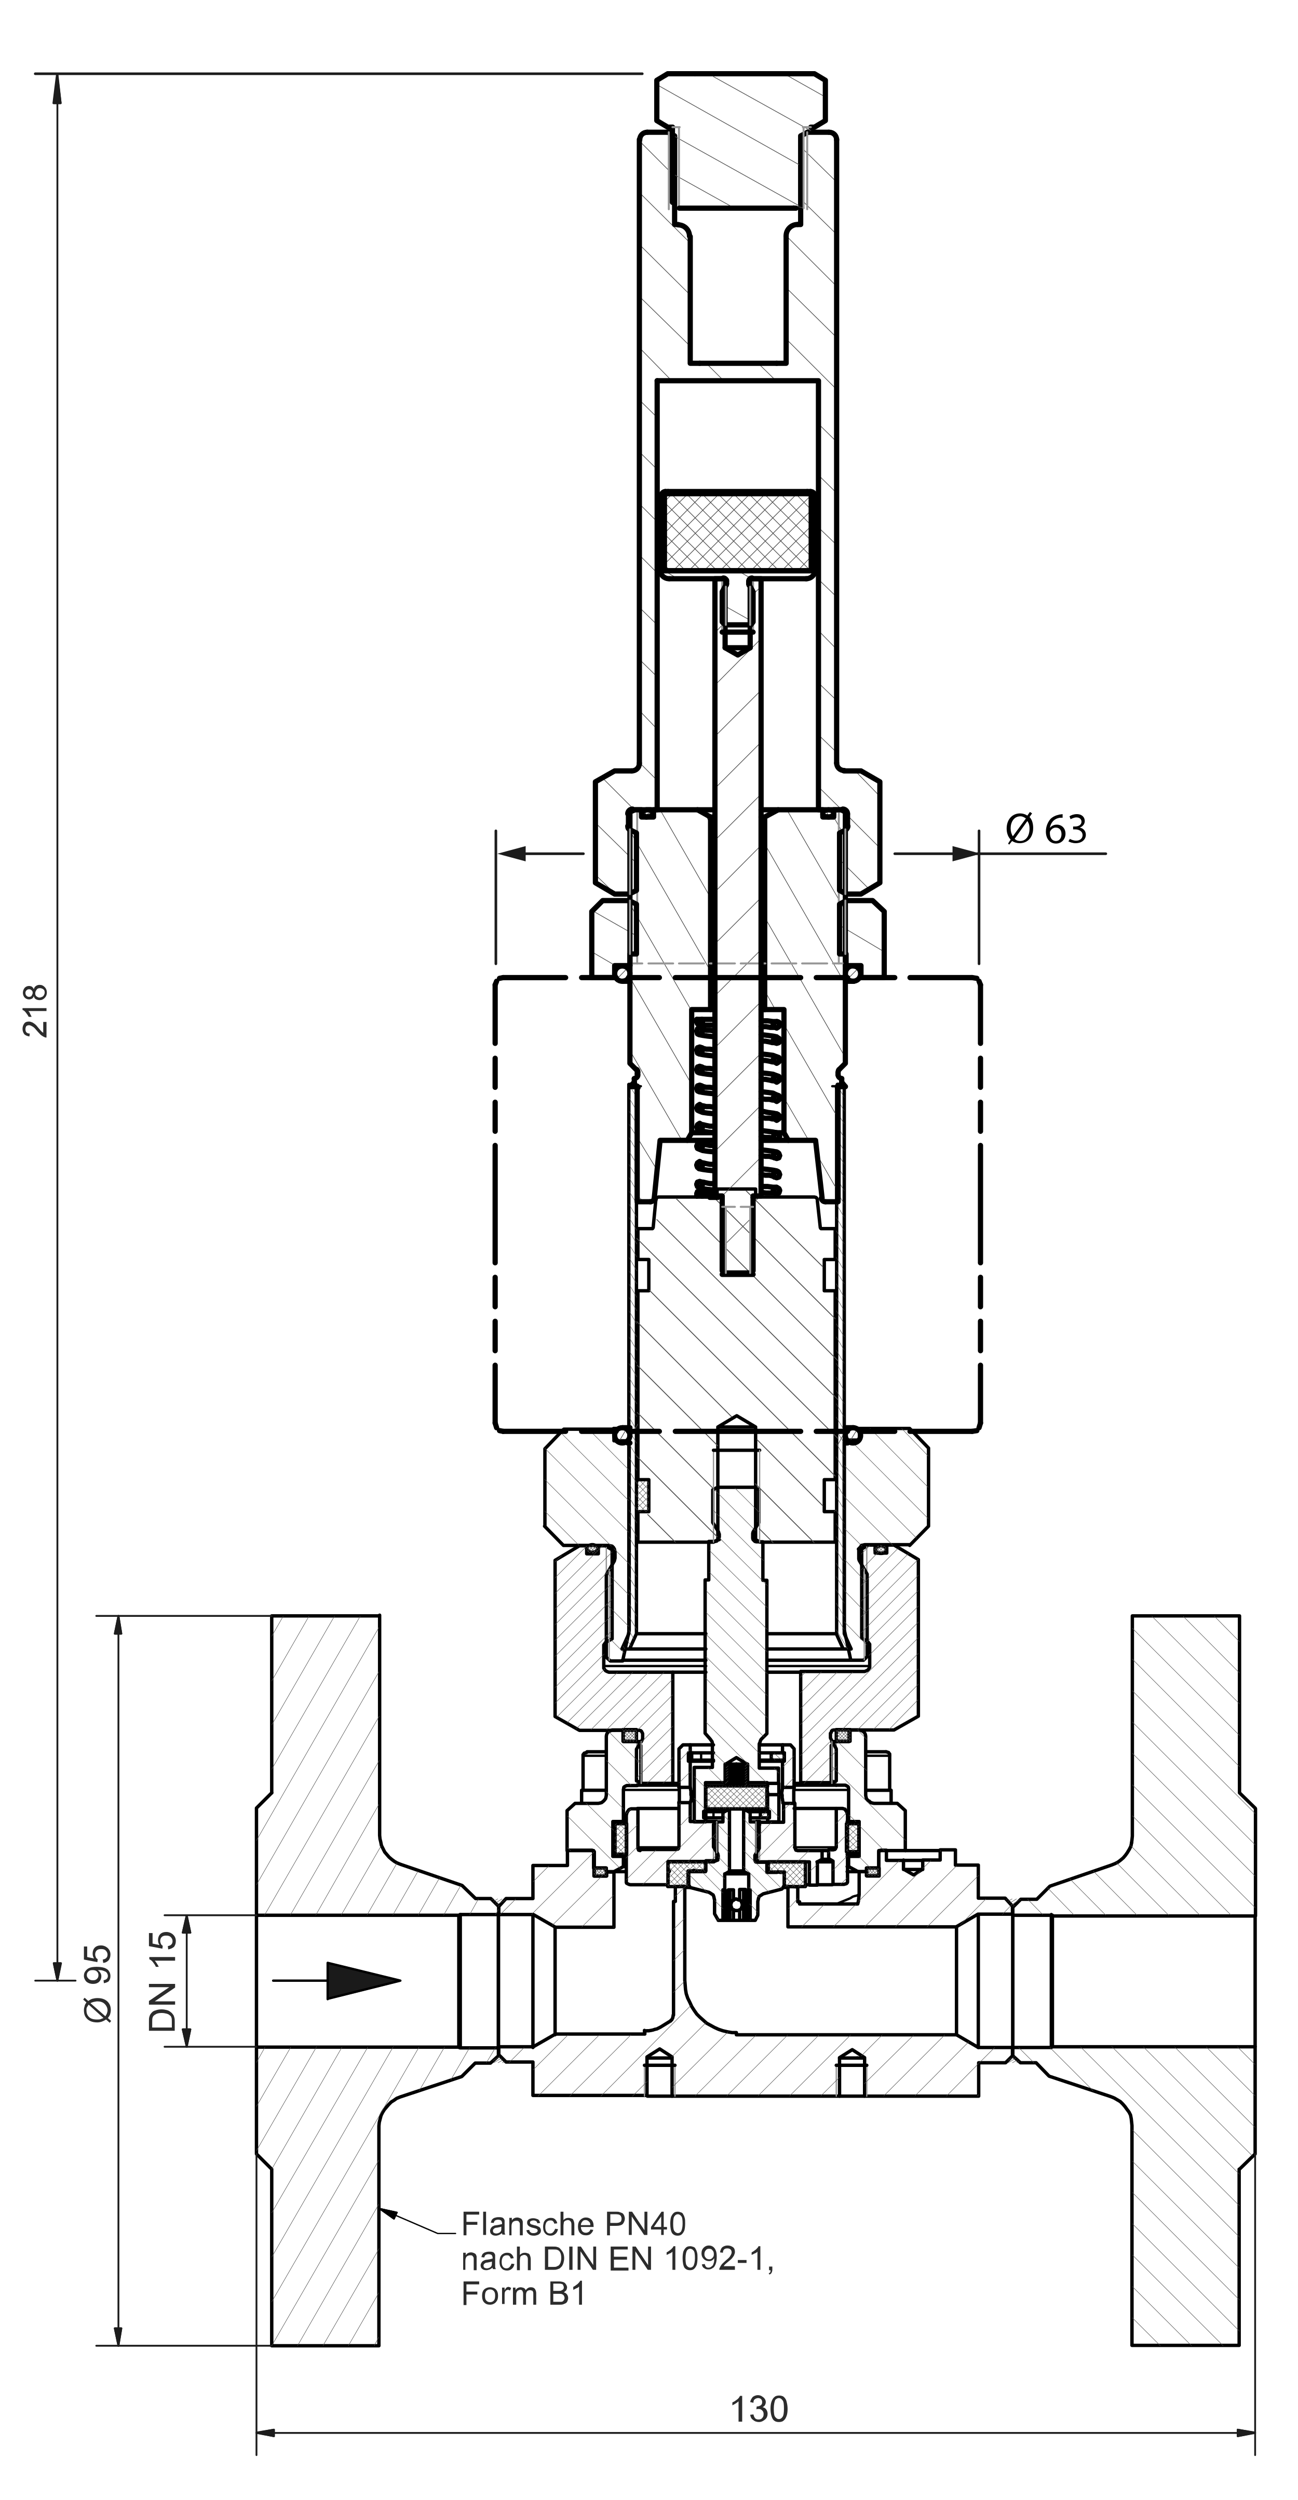 <?xml version="1.0" encoding="utf-8"?>
<!-- Generator: Adobe Illustrator 29.2.1, SVG Export Plug-In . SVG Version: 9.03 Build 55982)  -->
<svg version="1.0" xmlns="http://www.w3.org/2000/svg" xmlns:xlink="http://www.w3.org/1999/xlink" x="0px" y="0px"
	 viewBox="0 0 357.3 688.2" style="enable-background:new 0 0 357.3 688.2;" xml:space="preserve">
<style type="text/css">
	.st0{fill:none;stroke:#000000;stroke-width:0.933;stroke-linecap:round;stroke-linejoin:round;stroke-miterlimit:10;}
	.st1{fill:none;stroke:#969696;stroke-width:0.359;stroke-linecap:round;stroke-linejoin:round;stroke-miterlimit:10;}
	.st2{fill:none;stroke:#000000;stroke-width:0.646;stroke-linecap:round;stroke-linejoin:round;stroke-miterlimit:10;}
	.st3{fill-rule:evenodd;clip-rule:evenodd;fill:#1A1A1A;}
	.st4{fill:none;stroke:#1A1A1A;stroke-width:0.12;stroke-linecap:round;stroke-linejoin:round;stroke-miterlimit:10;}
	.st5{fill:none;stroke:#4D4D4D;stroke-width:0.12;stroke-linecap:round;stroke-linejoin:round;stroke-miterlimit:10;}
	.st6{fill:#2C2C2C;}
	.st7{fill:none;stroke:#1C1C1C;stroke-width:0.502;stroke-linecap:round;stroke-linejoin:round;stroke-miterlimit:10;}
	.st8{fill-rule:evenodd;clip-rule:evenodd;fill:#1C1C1C;}
	.st9{fill:none;stroke:#000000;stroke-width:0.359;stroke-linecap:round;stroke-linejoin:round;stroke-miterlimit:10;}
	.st10{fill-rule:evenodd;clip-rule:evenodd;}
	.st11{fill:none;stroke:#4D4D4D;stroke-width:0.24;stroke-linecap:round;stroke-linejoin:round;stroke-miterlimit:10;}
	.st12{fill:none;stroke:#1C1C1C;stroke-width:0.72;stroke-linecap:round;stroke-linejoin:round;stroke-miterlimit:10;}
	.st13{fill:none;stroke:#1C1C1C;stroke-width:0.72;stroke-linecap:round;stroke-linejoin:round;}
	.st14{fill:#1C1C1C;}
	.st15{fill:none;}
	.st16{fill:none;stroke:#4D4D4D;stroke-width:0.18;stroke-linecap:round;stroke-linejoin:round;stroke-miterlimit:10;}
	.st17{fill:none;stroke:#000000;stroke-width:1.44;stroke-linecap:round;stroke-linejoin:round;stroke-miterlimit:10;}
	.st18{fill:none;stroke:#969696;stroke-width:0.54;stroke-linecap:round;stroke-linejoin:round;stroke-miterlimit:10;}
</style>
<g id="Ebene_1">
	<path class="st0" d="M254,512.1L254,512.1 M254,514.6h-5.3 M249.3,509.4h9.5 M163.5,509.7l-0.5-0.4h-6.8v4.2h-9.5v9.1h-7.4l-2,2.2
		v2.2h9.5l6.1,3.5h16.1v-15.2h-2v1.1h-3.4V509.7 M236.1,524.1h-16v-0.6h-0.5v-4.1l-2.2-0.1h-0.4l-0.1,0.1v11h46.3l6-3.5h9.5v-2.2
		l-2-2.2h-7.4v-9.1H263v-4.2h-4.2v2.8H254v2.5l-2.5,1.6l-2.8-1.6v-2.5 M236.1,524.1l0.2-0.8l0.1-1l0.1-0.8 M248.7,512.1H244v-2.8
		h-1.6l-0.5,0.4v6.6h-3.4v-1.1h-2v6.2 M185.3,554.7v0.2l-0.1,0.4v0.1l-0.2,0.4l-0.1,0.2l-0.2,0.1l-0.1,0.2l-0.2,0.1l-2.6,1.6l-1,0.5
		l-0.5,0.1l-0.6,0.2l-0.5,0.1l-0.6,0.1h-0.6l-0.5,0.1v0.8h-24.6l-6.1,3.5h-9.5v2.2l2,2h7.4v9.2h31.4v-10.6l3.5-2.2l3.4,2.2V577h46.1
		v-10.6l3.5-2.2l3.4,2.2V577h31.4v-9.2h7.4l2-2v-2.2h-9.5l-6-3.5h-60.6v-0.6h-1.2l-1.2-0.2L199,559l-1.2-0.4l-1.1-0.5l-2.2-1.2
		l-1.9-1.7l-0.8-0.8l-0.7-1l-0.7-1.1l-0.5-1.1l-0.6-1.2l-0.4-1.2l-0.2-1.2l-0.1-1.3l-0.1-1.2v-25.8l-0.1-0.1h-0.2l-2.3,0.1v4.1h-0.5
		V554.7"/>
	<path class="st0" d="M231.1,566.5h4.9 M237.9,577h-6.8 M254,512.1h-5.3"/>
	<path class="st0" d="M185,577h-6.8 M178.1,566.5h6.8 M236,566.5h1.9"/>
	<path class="st1" d="M230.2,568.5v8.5 M238.6,577v-8.5"/>
	<line class="st0" x1="230.2" y1="568.5" x2="238.6" y2="568.5"/>
	<path class="st1" d="M177.4,568.5v8.5 M185.8,577v-8.5"/>
	<path class="st0" d="M278.8,527v36.6 M137.2,563.6V527 M177.4,568.5h8.4"/>
	<path class="st2" d="M215.5,519.7h1.6 M188.5,519.7h1.6"/>
	<line class="st0" x1="177.4" y1="558.9" x2="177.4" y2="559.3"/>
	<path class="st2" d="M236.6,521.5h-0.2l-0.2,0.1l-0.4,0.2l-0.5,0.1l-0.6,0.2l-0.6,0.4l-1.7,0.7l-1,0.4l-1.1,0.5"/>
	<path class="st0" d="M345.5,497.7l-4.3-4.2v-48.7h-29.5v60.6l-0.1,1l-0.1,0.8 M341.2,597.1l4.3-4.2v-29.5h-55.8l-0.4,0.2h-10.6v2.2
		l2.2,2h4.3l3.6,3.7l16.9,5.6l1,0.4l1.7,1l0.7,0.7l0.6,0.7l0.5,0.7l0.6,0.8l0.4,0.8l0.2,1l0.2,1.9v60.5h29.5V597.1 M146.7,527v36.6
		 M152.8,530.5v29.6 M263.3,530.5v29.6 M269.3,527v36.6"/>
	<path class="st0" d="M74.8,493.5l-4.2,4.2v29.5h55.7l0.4-0.2h10.6v-2.2l-2.2-2.2h-4.2l-3.7-3.6l-16.9-5.8l-1-0.4l-0.7-0.4l-0.8-0.6
		l-0.7-0.6l-1.2-1.4l-0.5-1l-0.4-0.8l-0.2-1l-0.2-0.8l-0.1-1v-60.6 M345.5,527.2v36.1 M289.7,527.2v36.1 M289.4,527v36.6 M278.8,527
		v36.6 M311.5,507.2l-0.2,1l-0.4,0.8l-0.6,1l-0.5,0.7l-0.6,0.7l-0.7,0.6l-0.8,0.6l-0.8,0.4l-1,0.4l-16.9,5.8l-3.6,3.6H281l-2.2,2.2
		v2.2h10.6l0.4,0.2h55.8v-29.5"/>
	<path class="st0" d="M229.1,490.3l1.1,1.1h2.5l0.4,0.2l0.2,0.1l0.2,0.2l0.1,0.4v9.1h2.9v9.6h-2.9v2.8l2.6,1.4 M70.6,563.4v-36.1
		 M126.3,563.4v-36.1 M126.7,563.6V527 M137.2,563.6V527 M70.6,592.9l4.2,4.2v48.6h29.5v-60.5l0.1-1l0.5-1.9l0.4-0.8l0.5-0.8
		l1.2-1.4l0.7-0.7l0.8-0.5l0.7-0.5l1-0.4l16.9-5.6l3.7-3.7h4.2l2.2-2v-2.2h-10.6l-0.4-0.2H70.6V592.9 M104.3,444.8H74.8v48.7"/>
	<path class="st0" d="M229,479.4h1.2 M175.3,479.4h1.2 M175.4,491.4l1-1.1v-9.8l-1.1-1.1h-3.7v-3.2h-3.1l-0.4,0.2l-0.5,0.2l-0.4,0.4
		l-0.2,0.4l-0.1,0.5v16.3l-0.1,0.5l-0.1,0.4l-0.4,0.5l-0.2,0.2l-0.5,0.4l-0.4,0.1l-0.5,0.1h-6.4l-2.2,2v11h7.3v4.8h3.4v0.6l0.1,0.2
		l0.1,0.1l0.2,0.1h1.8l2.6-1.4V511h-2.9v-9.6h2.9v-8.8l0.1-0.4V492l0.2-0.2l0.2-0.1l0.4-0.2H175.4 M236.3,515.2h1.8l0.2-0.1l0.1-0.1
		l0.1-0.2v-0.6h3.4v-4.8h7.3v-11l-2.2-2h-6.4l-0.5-0.1l-0.4-0.1l-0.4-0.4l-0.4-0.2l-0.4-0.5l-0.1-0.4l-0.1-0.5v-16.3l-0.1-0.5
		l-0.2-0.4l-0.4-0.4l-0.4-0.2l-0.5-0.2h-3v3.2h-3.8l-1.1,1.1v9.8"/>
	<path class="st1" d="M175.3,479.4v12 M230.2,491.4v-12"/>
	<path class="st0" d="M172.3,515.2h-3.1 M236.3,515.2h-3.1 M218.6,491.4h11.6 M175.4,491.4h11.5"/>
	<path class="st2" d="M187,492.7h-15.2 M233.7,492.7h-15.2"/>
	<path class="st0" d="M207.9,512h0.4 M197.2,512h0.4 M226.3,511.8h1.7 M224.9,512.5h4.2 M229.1,518.8h-4.2 M222.8,518.8h-1.1
		 M209.1,501.4l-0.8,0.6v10l0.8,0.5h13.7v6.4h2.2v-6.4l1.3-0.7v-2.4h-6.8l-0.2-0.1h-0.2l-0.1-0.2l-0.2-0.5v-12.2h-3.1v5.2H209.1
		 M230.1,508.5l-0.1,0.2v0.2l-0.2,0.2h-0.2l-0.2,0.1h-1.3v2.4l1.2,0.7v6.4h3l0.7-0.2l0.2-0.2l0.1-0.2v-18.5l-0.1-0.4l-0.1-0.4
		l-0.4-0.6l-0.1-0.2l-0.4-0.1l-0.2-0.1h-1.8V508.5 M176.2,509.4l-0.2-0.1h-0.2l-0.2-0.5v-10.9h-1.9l-0.5,0.2l-0.2,0.2l-0.4,0.6
		l-0.1,0.4l-0.1,0.4v18.5l0.1,0.2l0.4,0.2l0.2,0.1l0.4,0.1h10.4v-3.1l0.4-0.7h-0.4v-2.5h12.6l0.8-0.5v-10l-0.8-0.6H190v-5.2h-3.1
		v12.2l-0.1,0.2v0.2l-0.2,0.2h-0.2l-0.2,0.1H176.2 M186.9,481.4V492h3.1v-7.2h-0.5v-2.3h0.5v-2.2h-2L186.9,481.4 M218.6,492v-10.6
		l-1-1.1h-2.2v2.2h0.5v2.3h-0.5v7.2H218.6 M172.3,513.8h-0.5 M233.7,513.8h-0.5 M172.3,511h-0.5 M233.7,511h-0.5 M172.3,501.4h-0.5
		 M233.7,501.4h-0.5"/>
	<line class="st1" x1="196.4" y1="501.4" x2="196.4" y2="512.5"/>
	<path class="st0" d="M208.3,501.4h0.8 M196.4,501.4h0.8"/>
	<line class="st1" x1="209.1" y1="512.5" x2="209.1" y2="501.4"/>
	<path class="st0" d="M197.2,501.4h-0.8 M209.1,501.4h-0.8"/>
	<path class="st2" d="M186.9,508.5h-11.4 M230.1,508.5h-11.5"/>
	<path class="st0" d="M197.2,501.4l-0.8,0.8v6.2l1.2,1.9v0.2l0.1,0.2v0.7l-0.4,0.7l-0.2,0.1h-2.8v2.8h-2.9l-0.4-0.2l-0.4,0.2h-1.2
		v3.6l0.4,0.6l0.1,0.2l0.2,0.2l0.4,0.1l4.7,1.2l1.1,0.7l0.2,0.5l0.1,0.5l0.1,0.4v3.8l0.8,1.4 M215.7,519.3h0.2 M189.5,519.3h0.2
		 M183.8,519.3h5.8v-4.1h4.6v-2.8h-10.3V519.3 M215.9,519.3h5.8v-6.8h-10.2v2.8h4.4V519.3 M215.5,496.3v-0.4l-0.1-0.4v-0.2l-0.1-0.4
		v-0.8 M215.2,494.1v-0.8l0.1-0.4v-0.2l0.1-0.4V492 M190,492v0.1l0.1,0.2v0.4l0.1,0.2v1.2 M190.3,494.1v1.2l-0.1,0.2v0.4L190,496
		v0.2 M218.6,492v0.4l-0.1,0.4v2.9l0.1,0.4v0.4 M186.9,496.3V496l0.1-0.1v-3.6l-0.1-0.2V492 M226.3,509.4h1.7 M190.7,482.5H190
		 M196.4,480.3H190 M215.5,480.3h-6.4 M186.9,497.8h-11.4 M230.1,497.8h-11.5 M196.4,484.8H190 M215.5,484.8h-6.4"/>
	<path class="st0" d="M204.7,515h-3.8 M206.1,515.8h-6.6 M200.5,528.6h-0.8 M203.6,528.6h-1.7 M205.9,528.6h-0.7 M200.9,528.6v-8.4
		 M201.9,525.7v2.9 M204.7,528.6v-8.4 M203.6,528.6v-2.9 M205.9,528.6v-8.4 M203.6,523v-2.9h1.6v8.4 M200.5,528.6v-8.4h1.4v2.9
		 M199.5,520.2h0.1v8.4 M199.6,528.6H199 M201.9,528.6h-1.4 M205.1,528.6h-1.6 M206.5,528.6h-0.6 M205.9,520.2h0.2 M206.5,528.6h1.4
		l0.7-1.4v-3.8l0.1-0.4l0.1-0.5l0.2-0.5l1.1-0.7l4.7-1.2l0.4-0.1l0.2-0.2l0.1-0.2l0.4-0.6v-3.6h-1.2l-0.4-0.2l-0.4,0.2h-2.8v-2.8
		h-2.9l-0.2-0.1l-0.1-0.2l-0.1-0.2v-1.4l1.2-1.9v-6.2 M206.5,528.6v-8.4 M209.1,502.3l-0.8-0.8h-1.8v-2.6l-1.6-0.8l-0.1-0.1
		l-0.1,0.1v17l1.4,0.8v4.3h0.4 M197.7,528.6h1.3v-8.4h0.5v-4.3l1.3-0.8v-17l-0.1-0.1l-0.1,0.1l-1.6,0.8v2.6h-1.8"/>
	<line class="st2" x1="204.7" y1="498.1" x2="200.8" y2="498.1"/>
	<path class="st0" d="M203.6,523l0.4,0.2l0.1,0.4l0.2,0.4v0.7l-0.2,0.4l-0.1,0.4l-0.4,0.2 M203.6,525.7l-0.2,0.1l-0.1,0.1h-1
		l-0.1-0.1l-0.2-0.1 M201.9,525.7l-0.4-0.2l-0.1-0.4l-0.2-0.4V524l0.2-0.4l0.1-0.4l0.4-0.2 M201.9,523l0.2-0.1l0.1-0.1h0.2l0.2-0.1
		l0.2,0.1h0.2l0.1,0.1l0.2,0.1"/>
	<path class="st1" d="M208.1,510.1v-8.6 M197.3,501.4v8.6"/>
	<path class="st0" d="M194.2,500.4h0.5 M206,498.6h5.3 M194.2,498.6h5.3 M199.7,490.6h-0.1 M204.4,490.6h-2.9 M205.9,490.6h-0.2
		 M205.6,485.6h0.2 M199.6,485.6h3.1 M211.3,494v-0.7l-0.1-0.2v-1.3l0.1-0.1v-0.7 M214.4,490.9v3.1 M214.4,494h-3.1v4.6h0.5v1.8
		h-0.5v1.1h3.1V494 M191.1,486.7v14.8h3.1v-1.1h-0.5v-1.8h0.5v-7.9h5.4v-5l3.1-1.9l3.1,1.9v5h5.4v0.2h3.1v-4.2h-5.3V480l0.2-0.4
		l0.1-0.4l0.2-0.4l1.6-1.6v-42.2h-1.1v-10.6h-1.8l-0.4-0.1l-0.5-0.5l-0.1-0.4v-1.3l0.1-0.4l1.6-2.6v-9l-1.2-0.7h-10.2l-1.3,0.7v9
		l1.6,2.6l0.1,0.4l0.1,0.2v0.8l-0.1,0.2l-0.1,0.4l-0.5,0.5l-0.4,0.1h-1.8v10.6h-1v42.2l1.4,1.6l0.5,0.7l0.1,0.4v6.7H191.1"/>
	<path class="st1" d="M197.7,409.5v11.9 M207.9,421.4v-11.9"/>
	<path class="st0" d="M205,488.2l0.1,0.1v0.1h0.5l0.1-0.1v-0.2l-0.2-0.2h-0.2l-0.1,0.1v0.1 M200.5,487.9v-0.1l-0.2-0.2H200l-0.2,0.2
		v0.2l0.1,0.1h0.5l0.1-0.1V487.9 M200.5,489.3v-0.1l-0.1-0.1h-0.5l-0.1,0.1v0.2l0.2,0.2h0.2l0.2-0.2V489.3 M205,489.8l0.1,0.1
		l0.1,0.1h0.2l0.1-0.1h0.1v-0.4l-0.1-0.1h-0.5v0.1L205,489.8 M205,489l0.1,0.1v0.1l0.1,0.1h0.2l0.2-0.2v-0.2l-0.1-0.1h-0.5v0.1
		L205,489 M200.5,488.6v-0.1l-0.1-0.1h-0.1l-0.1-0.1l-0.1,0.1h-0.1l-0.1,0.1v0.2l0.1,0.1h0.1l0.1,0.1l0.1-0.1h0.1l0.1-0.1V488.6
		 M205.1,491.6h0.5 M200.5,490.9v-0.1l-0.1-0.1h-0.1l-0.1-0.1l-0.1,0.1h-0.1l-0.1,0.1v0.2l0.2,0.2h0.2l0.2-0.2V490.9 M205.6,491.6
		l0.1-0.2v-0.1l-0.2-0.2h-0.4v0.2l-0.1,0.1v0.1l0.1,0.1 M199.7,486.3v0.1l0.1,0.1h0.1l0.1,0.1l0.1-0.1h0.1l0.1-0.1v-0.2l-0.2-0.2
		H200l-0.2,0.2V486.3 M205,486.7l0.1,0.2l0.1,0.1h0.2l0.1-0.1h0.1v-0.4h-0.1l-0.2-0.2l-0.2,0.2L205,486.7 M211.1,492l-0.5-0.4h-15.8
		l-0.5,0.4v5.5l0.5,0.4h15.8l0.5-0.4V492"/>
	<path class="st0" d="M200.5,487v-0.1h-0.1l-0.2-0.2l-0.1,0.1 M200.5,490.2v-0.2h-0.1l-0.1-0.1H200l-0.1,0.1h-0.1v0.4h0.1l0.2,0.2
		l0.2-0.2h0.1V490.2 M205,490.5l0.1,0.1v0.1l0.1,0.1h0.2l0.2-0.2v-0.4h-0.1l-0.1-0.1h-0.2l-0.1,0.1L205,490.5 M205.1,488.1l-0.1,0.1
		"/>
	<path class="st0" d="M205.6,485.6h-0.5 M205.1,485.6l-0.1,0.2v0.1l0.2,0.2h0.4l0.1-0.2v-0.1 M205.7,485.8v-0.1l-0.1-0.1 M205,487.4
		l0.1,0.2v0.1h0.5l0.1-0.1v-0.2l-0.2-0.2h-0.2l-0.1,0.1v0.1H205 M200,486.8l-0.1,0.1h-0.1v0.4h0.1l0.1,0.1h0.2l0.1-0.1h0.1V487"/>
	<line class="st2" x1="202.7" y1="486.9" x2="202.7" y2="486.2"/>
	<path class="st0" d="M205.6,485.6l0.1,0.1v0.1 M205.1,486.2L205.1,486.2l-0.2-0.1h-1l-0.4-0.1h-0.8 M202.7,486.9h-0.5l-0.6-0.1
		h-0.5l-0.4-0.1H200v-0.1h-0.1l-0.1-0.1v-0.1 M200.3,486h0.1l0.2,0.1h0.5l0.4,0.1h1.2 M202.7,485.6v0.4"/>
	<path class="st2" d="M200.5,487L200.5,487l0.2,0.1h0.5l0.2,0.1h2.2l0.5,0.1h1 M200.5,490.2h0.7l0.2,0.1h2.2l0.5,0.1h0.6l0.2,0.1
		h0.1 M200.5,487.9h0.2l0.1,0.1h2.4l0.4,0.1h1.4v0.1 M200.5,489.3v0.1h1.4l0.4,0.1h2.2l0.2,0.1h0.4v0.1 M200.5,488.6L200.5,488.6
		l0.2,0.1h1.6l0.5,0.1h1.9l0.2,0.1h0.1 M202.7,486.6h1.3l0.4,0.1h0.6"/>
	<path class="st0" d="M200.3,486.8h0.4l0.4,0.1h2.2l0.5,0.1 M205.3,487.8h-0.8l-0.4-0.1h-2.3l-0.5-0.1h-1l-0.2-0.1H200l-0.1-0.1
		h-0.1V487 M200.3,489.8h0.4l0.4,0.1h2.2l0.5,0.1h1.2l0.2,0.1h0.5l0.1,0.1v0.2 M205.3,490.8h-0.5l-0.4-0.1h-2.6l-0.5-0.1h-1.2
		l-0.1-0.1l-0.1-0.1h-0.1v-0.1 M200.3,487.5l0.1,0.1h2.4l0.4,0.1h1.9l0.2,0.1h0.1l0.1,0.1h0.1v0.2 M205.3,488.5h-1.2l-0.4-0.1h-2.8
		l-0.4-0.1h-0.5l-0.1-0.1l-0.1-0.1h-0.1v-0.1 M200.3,489.1h0.7l0.4,0.1h2.8l0.4,0.1h0.6l0.2,0.1h0.2l0.1,0.1v0.2 M205.3,490h-0.1
		l-0.4-0.1h-2l-0.5-0.1h-2.2l-0.1-0.1v-0.1h-0.1l-0.1-0.1v-0.1 M200.3,488.4h1.4l0.5,0.1h2.3l0.4,0.1h0.5l0.1,0.1h0.2v0.2
		 M205.3,489.2h-2l-0.5-0.1h-2.2l-0.2-0.1h-0.2l-0.1-0.1h-0.1l-0.1-0.1v-0.1 M202.7,486.2h1.1l0.5,0.1h1.2v0.1l0.1,0.1h0.1v0.1
		 M205.3,487h-0.4l-0.2-0.1h-1.9"/>
	<polyline class="st0" points="203.7,487 205.4,487 205.5,487.2 205.6,487.2 205.7,487.3 205.7,487.4 	"/>
	<polyline class="st2" points="200.5,490.9 200.5,490.9 200.7,491 201.9,491 202.3,491.1 203.2,491.1 203.6,491.2 204.9,491.2 
		205,491.4 	"/>
	<path class="st0" d="M206.5,500.4h2.9 M194.3,500.4v-1.7 M209.3,498.7h-3.2 M199.4,498.7h-3 M196.4,498.7h-2 M209.3,498.7v1.7h2.3
		v-1.7H209.3z M205.6,485.6L205.6,485.6 M205.1,485.6h-2.4 M200.3,490.6h1.1l0.5,0.1h1l0.5,0.1h1.8l0.2,0.1h0.2l0.1,0.1v0.2
		 M204.5,491.6h-0.6l-0.4-0.1h-0.8l-0.5-0.1h-1.8l-0.2-0.1H200l-0.2-0.2v-0.1"/>
	<line class="st2" x1="196.4" y1="500.4" x2="196.4" y2="498.7"/>
	<path class="st0" d="M209.1,484.5h3.2 M190.4,484.5v-2 M212.3,482.5h-3.2 M196.4,482.5H193 M193,482.5h-2.3 M212.3,482.5v2h3.6v-2
		H212.3z M229,479.4h1.2 M175.3,479.4h1.2 M230.2,476.1v3.2h3.8v-3.2H230.2z M171.5,476.1v3.2h3.7v-3.2H171.5z M163.5,514.2v2.2h3.4
		v-2.2H163.5z M238.6,514.2v2.2h3.4v-2.2H238.6z M236.3,509.7v0.7 M236.3,510.4h-3.1 M233,502v7.7h3.4V502H233z M169.3,502v8.4h3.2
		V502H169.3z M194.7,500.4h1.7 M196.4,500.4h2.6"/>
	<line class="st2" x1="193" y1="484.5" x2="193" y2="482.5"/>
	<path class="st0" d="M166.9,482.2h-5.3 M190.4,484.5h2.6 M193,484.5h3.4"/>
	<line class="st2" x1="160.5" y1="483.3" x2="166.9" y2="483.3"/>
	<path class="st0" d="M243.9,482.2h-5.3 M160.5,483.3v9.5 M160.5,483.3V483l0.2-0.2l0.1-0.2l0.7-0.2"/>
	<line class="st2" x1="238.6" y1="483.3" x2="245" y2="483.3"/>
	<path class="st0" d="M238.6,492.8h6.7v3.5 M160.1,492.8v3.5 M160.1,492.8h6.7 M243.9,482.2l0.7,0.2l0.1,0.2l0.2,0.2v9.8"/>
	<path class="st0" d="M168.5,426.4L168.5,426.4 M175.3,490.2l1.3,0.7h8.6v-30.6h-17.6l-0.5-0.2l-0.4-0.2l-0.5-0.7v-6.4l0.5-0.7
		l0.4-0.2l1.4-0.8v-24.5l-1.9-1.1h-1.9v2.2h-3.2v-2.2h-2l-6.7,4v43l6.7,3.8H176l0.4,0.1l0.2,0.2l0.2,0.4l0.1,0.2v1.3l-0.1,0.4
		l-1.6,2.6V490.2 M252.8,429.3l-6.7-4h-2v2.2h-3.2v-2.2h-1.9l-1.8,1.1v24.5l1.3,0.8l0.4,0.2l0.5,0.7v6.4l-0.5,0.7l-0.4,0.2l-0.5,0.2
		h-17.6v30.6h8.6 M252.8,429.3v43 M228.9,490.9l1.3-0.7v-8.8l-1.4-2.6l-0.2-0.4v-1.3l0.2-0.2l0.1-0.4l0.2-0.2l0.4-0.1h16.6l6.7-3.8"
		/>
	<path class="st0" d="M236.3,426.4h0.7 M168.5,426.4h0.6"/>
	<path class="st2" d="M211.3,458.6h28 M166.3,458.6h28.1 M238.6,453.2h0.6 M166.3,453.2h0.6"/>
	<path class="st0" d="M194.3,460.3h-9.1 M220.3,460.3h-9"/>
	<path class="st1" d="M238.6,452v-26.5 M166.9,425.5V452"/>
	<path class="st0" d="M186.9,490.9h-1.7 M220.3,490.9h-1.7"/>
	<path class="st1" d="M229,490.9v-11.5 M176.5,479.4v11.5"/>
	<path class="st0" d="M235.3,393.2h1.3 M168.9,393.2h1.3 M211.3,457h22.9 M171.3,457h23 M250.4,425.4l5.2-5.3v-21.5l-5.2-5.4h-13.8
		v3.2h-4.2v52.2l1.8,8.4h3.5l1-1v-22.7l-2.2-3.8l-0.1-0.4v-2.5l0.1-0.4l0.4-0.4l0.2-0.4l0.5-0.1l0.4-0.1H250.4 M149.9,420.1l5.2,5.3
		h12.5l0.4,0.1l0.5,0.1l0.4,0.4l0.2,0.4l0.2,0.7v1.8l-0.1,0.4l-0.1,0.4l-2.2,3.8v22.7l1.1,1h3.4l1.8-8.4v-52.2h-4.2v-3.2h-13.8
		l-5.2,5.4V420.1 M244,426.4l-0.1-0.2V426l-0.2-0.1l-0.1-0.1l-0.2-0.1l-0.4-0.1l-0.2-0.1h-0.6l-0.2,0.1l-0.4,0.1l-0.1,0.1l-0.2,0.1
		l-0.4,0.4v0.5l0.4,0.4l0.2,0.1l0.1,0.2h0.4l0.2,0.1h0.6l0.2-0.1h0.2l0.4-0.2l0.1-0.1l0.2-0.1v-0.2L244,426.4 M161.5,426.4l0.1,0.2
		l0.1,0.2l0.2,0.2l0.4,0.2h0.2l0.2,0.1h0.6l0.2-0.1h0.4l0.1-0.2l0.2-0.1l0.4-0.4v-0.4l-0.1-0.2l-0.1-0.2l-0.7-0.4l-0.4-0.1h-0.5
		l-0.4,0.1l-0.7,0.4l-0.1,0.1L161.5,426.4"/>
	<path class="st1" d="M167.7,432v25 M237.9,456.9v-25"/>
	<path class="st0" d="M194.3,449.7h-19.1 M230.2,449.7h-19 M211.3,453.9h20.9 M173.3,453.9h21 M230.2,449.7l1.9,4.2h2.2l-1.9-4.2
		V298.5h-1.9l-0.2,0.5V449.7 M173.3,453.9l1.9-4.2v-151l-0.2-0.2h-1.9v151.2l-1.9,4.2H173.3"/>
	<path class="st2" d="M229.1,299h1.1 M175.3,299h1.1"/>
	<path class="st0" d="M197.6,392.8h10.3 M207.5,423.8h0.4 M197.6,423.8h0.4 M197.6,392.8l5.2-3.1l5.2,3.1v31l1.3,0.7h20.6v-8.4h-3
		v-8.8h3v-52h-3v-8.6h3v-8.5H226l-0.1-0.1l-0.1-0.2l-0.8-7.3v-0.4l-0.2-0.4l-0.2-0.2l-0.4-0.1H208v-2.2h-10.6v2.2h-16.1l-0.4,0.1
		l-0.2,0.2l-0.1,0.4l-0.1,0.4l-0.7,7.3l-0.1,0.2l-0.1,0.1h-4v8.5h3v8.6h-3v52h3v8.8h-3v8.4h20.8l1.2-0.7V392.8 M174.9,298.5h-0.1
		 M230.7,298.5h-0.1"/>
	<line class="st1" x1="196.4" y1="399.2" x2="196.4" y2="424.5"/>
	<line class="st0" x1="196.4" y1="399.2" x2="209.1" y2="399.2"/>
	<line class="st1" x1="209.1" y1="424.5" x2="209.1" y2="399.2"/>
	<polygon class="st3" points="90.2,550.3 110.2,545.2 90.2,540.3 	"/>
	<polygon class="st4" points="90.2,550.3 110.2,545.2 90.2,540.3 	"/>
	<path class="st5" d="M345.5,525.1l-33.8-33.8 M338.9,527.2l-27.2-27.4 M330.3,527.2L311.2,508 M321.7,527.2l-14.4-14.5 M313,527.2
		L300.9,515 M304.4,527.2l-10-10.1 M295.7,527.2l-7.4-7.6 M287,527l-4.2-4.3 M345.5,568.3l-4.9-4.9 M345.5,576.9L332,563.4
		 M345.5,585.6l-22.2-22.2 M344.8,593.5l-30.1-30.1 M341.2,598.5l-35.2-35.2 M341.2,607.2l-43.8-43.8 M300.9,575.5L289,563.6
		 M341.2,615.8l-29.5-29.5 M284.6,567.8l-4.2-4.2 M341.2,624.4l-29.5-29.5 M341.2,633.1l-29.5-29.6 M341.2,641.7l-29.5-29.6
		 M336.7,645.7l-25-25 M328,645.7l-16.3-16.3 M319.4,645.7l-7.7-7.7 M146.7,518l4.4-4.4 M137.7,527l4.3-4.3 M146.3,527l17.2-17.2
		 M152,530l13.8-13.7 M160.1,530.5l8.8-8.8 M168.8,530.5l0.1-0.1 M217,525.4l2.6-2.8 M220.6,530.5l6.4-6.4 M236.3,523.4l11.3-11.3
		 M229.3,530.5l6.4-6.4 M258.8,509.6l0.2-0.2 M254,514.3l2.3-2.2 M237.9,530.5l15.4-15.4 M246.4,530.5l16.9-16.9 M255.1,530.5
		l14.3-14.3 M264.3,529.9l7.1-7.2 M275.9,527l2.5-2.6 M185.8,522.1l2.6-2.6 M140.1,567.8l4.2-4.2 M185.3,531.2l3.1-3.1 M146.7,569.8
		l9.7-9.7 M185.3,539.8l3.1-3.1 M148.1,577l16.9-16.9 M185.3,548.5l3.1-3.1 M156.8,577l16.9-16.9 M165.4,577l24.8-25 M184.9,566.2
		l9.5-9.5 M174.1,577l4.1-4.1 M185,574.6l15.5-15.4 M191.3,577l16.9-16.9 M200,577l16.9-16.9 M208.6,577l16.9-16.9 M217.3,577
		l16.9-16.9 M237.1,565.9l5.8-5.8 M225.9,577l5.2-5.2 M237.9,573.6l13.6-13.4 M243.2,577l16.9-16.9 M251.8,577l14.9-15 M269.6,567.8
		l4.2-4.2 M260.5,577l8.9-9 M269,577l0.4-0.4"/>
	<path class="st5" d="M186.9,496.8l0.6-0.5 M172.3,511.5l3.2-3.2 M186.9,502.9l3.1-3.2 M172.3,517.5l8.2-8.2 M176.9,518.8l17.4-17.4
		 M189.3,512.5l7.9-7.9 M183.1,518.8l0.7-0.7 M195.4,512.5l1.8-1.8 M186.9,484.8l3.1-3.2 M186.9,490.8l3.1-3.1 M215.5,480.4v-0.1
		 M215.5,486.4l3.1-3.1 M215.9,492l2.6-2.6 M176.3,485.5l-8.8-8.9 M173.7,491.4l-6.8-6.8 M171.8,498.1l-4.9-4.9 M168.9,503.8
		l-7.7-7.6 M170.8,514.4l-14.6-14.5 M157.1,509.4l-1-0.8 M238.6,478.8l-2.5-2.6 M238.6,487.4l-8-8 M249.3,506.6l-20.2-20.3
		 M235.6,501.4l-1.9-1.8 M243.4,509.4l-6.8-6.8 M239.6,514.2l-3.1-3.1 M103,645.7l1.3-2.4 M95.9,645.7l8.4-14.6 M133.9,567.8
		l2.5-4.2 M88.9,645.7l15.5-26.8 M124.1,572.5l5.2-8.9 M81.9,645.7l22.4-39 M115.4,575.5l7-12.1 M74.8,645.7l29.5-51.1 M74.8,633.6
		l40.6-70.2 M74.8,621.3l33.5-58 M74.8,609.1l26.5-45.7 M74.8,597.1l19.4-33.7 M70.6,592l16.6-28.7 M70.6,579.8l9.5-16.4
		 M70.6,567.7l2.4-4.3 M136.4,527l0.8-1.4 M129.3,527l2.4-4.3 M122.1,527.2l4.8-8.3 M115.1,527.2l5.9-10.3 M108.1,527.2l7-12.2
		 M101,527.2l8.3-14.4 M93.9,527.2l11-19.1 M86.9,527.2l17.4-30.5 M79.9,527.2l24.5-42.6 M72.8,527.2l31.6-54.8 M70.6,518.8
		l33.7-58.6 M70.6,506.6l33.7-58.6 M74.8,487l24.4-42.2 M74.8,474.8l17.3-30 M74.8,462.7l10.3-17.9 M74.8,450.4l3.2-5.6
		 M341.2,451.9l-7-7.1 M341.2,460.5l-15.6-15.7 M341.2,469L317,444.8 M341.2,477.7l-29.5-29.5 M341.2,486.3l-29.5-29.6 M345.5,499.2
		l-33.8-33.8 M345.5,507.8L311.7,474 M345.5,516.4l-33.8-33.8"/>
	<path class="st5" d="M211.7,520.9l-7.1-7.2 M209,522.3l-2.9-2.9 M208.6,526.4l-2.2-2.3 M206.6,528.6l-0.1-0.1 M200.8,501.3
		l-1.8-1.8 M200.8,505.6l-3.8-4 M200.8,510l-4.4-4.4 M200.8,514.3l-3.1-3.2 M199.5,517.2l-4.8-4.7 M199,521.1l-5.8-5.9 M194.8,521.1
		l-5.3-5.3 M199,525.4l-2.3-2.3 M197.9,528.6l-0.5-0.5 M189.5,518.4l-1,1 M194.1,513.8l-1.4,1.4 M189.5,516.6l-2.6,2.8 M193.6,512.5
		l-2.6,2.8 M191.9,512.5l-6.7,6.8 M190.3,512.5l-6.5,6.5 M188.5,512.5l-4.7,4.8 M186.8,512.5l-3,3 M185,512.5l-1.2,1.3 M194.1,513.6
		l-1.1-1.1 M194.1,515.2l-2.8-2.8 M192.4,515.2l-2.8-2.8 M190.6,515.2l-2.8-2.8 M189.5,515.8l-3.4-3.4 M189.5,517.6l-5-5.2
		 M189.5,519.3l-5.8-5.8 M187.7,519.3l-4-4.1 M186.1,519.3l-2.3-2.4 M184.3,519.3l-0.5-0.6 M221.7,519l-0.2,0.4 M221.7,517.2
		l-1.9,2.2 M221.7,515.5l-3.7,3.8 M221.7,513.7l-5.4,5.6 M221.3,512.5l-5.4,5.4 M219.5,512.5l-3.6,3.6 M217.9,512.5l-2.8,2.8
		 M216.2,512.5l-2.8,2.8 M214.4,512.5l-2.8,2.8 M212.7,512.5l-1.2,1.2 M221.7,513.6l-1.1-1.1 M221.7,515.4l-2.8-2.9 M221.7,517
		l-4.4-4.6 M221.7,518.7l-6.2-6.2 M220.5,519.3l-6.7-6.8 M214.7,515.2l-2.8-2.8 M218.8,519.3l-2.9-2.9 M213.1,515.2l-1.6-1.7
		 M217,519.3l-1.1-1.2 M215.5,498.4l2.3-2.2 M208.3,505.8l4.2-4.3 M208.3,511.8l10.3-10.4 M213.5,512.5l5-5 M219.5,512.5l3.2-3.1
		 M222.8,515.2l2.2-2 M230.1,502l2.9-3 M230.1,508l3.1-3.1 M227.9,510.2l0.8-0.8 M229.1,515l4.1-4.1 M231.3,518.8l1.9-1.9
		 M172.4,499.2l1.3-1.3 M172.3,505.4l3.2-3.1"/>
	<path class="st5" d="M198.9,490.6l-4-4 M194.2,492.1l-3.1-3.1 M194.2,498.1l-3.1-3.1 M191.6,501.4l-0.5-0.4 M209.1,505.3l-4.4-4.6
		 M208.7,509.2l-4.1-4.2 M215.9,516.4l-1.2-1.2 M215.1,519.8l-10.4-10.4"/>
	<path class="st5" d="M169.3,505.9l3.2-3.4 M169.3,507.6l3.2-3.2 M169.3,509.4l3.2-3.4 M169.7,510.4l2.8-2.6 M171.5,510.4l1-1
		 M205.1,486.2l0.6-0.6 M205.1,487.8l0.5-0.5 M199.9,487.3l0.5-0.4 M200.2,490.4l0.2-0.2 M205.1,490.8l0.5-0.5 M205.1,488.5l0.5-0.5
		 M199.9,488.1l0.5-0.5 M199.9,489.6l0.5-0.5 M205.1,489.9l0.5-0.5 M205.1,489.2l0.5-0.5 M199.9,488.8l0.5-0.5 M199.7,490.9l0.4-0.4
		 M205.1,491.6l0.5-0.6 M199.9,486.6l0.5-0.5 M205.1,486.9l0.5-0.4 M211.1,492.6l-1.1-1 M211.1,494.2l-2.8-2.6 M211.1,496l-4.6-4.4
		 M210.9,497.6l-6-6 M209.5,497.8l-6.2-6.2 M207.8,497.8l-6.4-6.2 M206.1,497.8l-6.4-6.2 M204.3,497.8l-6.4-6.2 M202.6,497.8
		l-6.4-6.2 M200.9,497.8l-6.2-6.1 M199.3,497.8l-4.9-4.7 M197.5,497.8l-3.1-3 M195.8,497.8l-1.4-1.2 M194.3,492.8l1.3-1.2
		 M194.3,494.5l3-2.9 M194.3,496.3l4.7-4.7 M194.6,497.7l6.2-6.1 M196.1,497.8l6.4-6.2 M197.9,497.8l6.4-6.2 M199.6,497.8l6.4-6.2
		 M201.4,497.8l6.2-6.2 M203.1,497.8l6.4-6.2 M204.8,497.8l6.1-6.1 M206.6,497.8l4.6-4.4 M208.3,497.8l2.9-2.8 M210.1,497.8l1.1-1.1
		 M214.4,494.1l-0.1-0.1 M214.4,500.2l-3.1-3.1 M209.1,410.2H209 M209.1,416.4l-6.8-6.8 M207.9,421.3l-11.2-11.2 M210.2,429.6
		l-13.8-13.8 M211.3,436.5l-13.2-13.1 M211.3,442.6l-16-15.8 M211.3,448.6l-16-15.8 M211.3,454.8l-16.9-16.9 M211.3,460.8
		l-16.9-16.9 M211.3,466.8l-16.9-16.9 M211.3,472.9L194.3,456 M210.4,478.2L194.3,462 M209.1,482.7L194.3,468 M214.4,488.1l-1.3-1.4
		 M210.9,490.6l-16.6-16.6 M199.7,485.5l-3.4-3.2"/>
	<path class="st5" d="M233.8,479.4l0.2-0.4 M175.3,476.6l-0.5-0.5 M175.3,477.4l-1.3-1.3 M175.3,478.3l-2.2-2.2 M175.3,479.1l-3-3
		 M174.5,479.4l-3-3.1 M173.7,479.4l-2.2-2.3 M172.7,479.4l-1.2-1.4 M171.9,479.4l-0.4-0.6 M171.5,476.8l0.7-0.7 M171.5,477.7
		l1.6-1.6 M171.5,478.6l2.4-2.5 M171.7,479.4l3.1-3.2 M172.5,479.4l2.8-2.9 M173.3,479.4l1.9-2 M174.2,479.4l1.1-1.1 M175.1,479.4
		l0.1-0.2 M166.9,516l-0.2,0.4 M166.9,515.1l-1.1,1.2 M166.9,514.3l-2,2 M166.1,514.2l-2.2,2.2 M165.2,514.2l-1.7,1.7 M164.3,514.2
		l-0.8,0.8 M166.9,514.8l-0.6-0.6 M166.9,515.7l-1.4-1.6 M166.6,516.3l-2.2-2.2 M165.8,516.3l-2.2-2.2 M164.9,516.3l-1.4-1.4
		 M164.1,516.3l-0.6-0.6 M242,516l-0.2,0.4 M242,515.1l-1.2,1.2 M242,514.3l-2,2 M241.1,514.2l-2,2.2 M240.3,514.2l-1.7,1.7
		 M239.5,514.2l-0.8,0.8 M242,514.8l-0.6-0.6 M242,515.7l-1.6-1.6 M241.7,516.3l-2.2-2.2 M240.9,516.3l-2.2-2.2 M240.1,516.3
		l-1.4-1.4 M239.2,516.3l-0.6-0.6 M236.3,502.2l-0.2-0.1 M236.3,504l-2-1.9 M236.3,505.6l-3.4-3.2 M236.3,507.4l-3.4-3.4
		 M236.3,509.1l-3.4-3.4 M235.3,509.7l-2.3-2.2 M233.5,509.7l-0.5-0.5 M233,502.5l0.5-0.5 M233,504.2l2.3-2.2 M233,506l3.4-3.2
		 M233,507.7l3.4-3.2 M233,509.4l3.4-3.2 M234.4,509.7l1.9-1.8 M236.1,509.7l0.2-0.1 M172.5,502.3l-0.2-0.2 M172.5,504l-2-1.9
		 M172.5,505.8l-3.2-3.2 M172.5,507.4l-3.2-3.2 M172.5,509.2l-3.2-3.2 M172,510.4l-2.8-2.8 M170.3,510.4l-1.1-1.1 M169.3,502.4
		l0.4-0.4 M169.3,504.2l2-2.2"/>
	<path class="st5" d="M237.1,427.8l2.3-2.4 M237.1,432.1l4.4-4.6 M237.1,436.4l10.2-10.3 M237.1,440.7l13-13.1 M237.1,445l15.7-15.8
		 M220.3,461.7l1.4-1.4 M237.1,449.4l15.7-15.8 M220.3,466l5.8-5.8 M238.6,452l14.2-14.2 M220.3,470.4l10.1-10.1 M239.2,455.7
		l13.6-13.6 M220.3,474.7l14.4-14.4 M220.3,479l32.5-32.5 M220.3,483.3l32.5-32.5 M231.8,476.1l21-21 M220.3,487.6l8.6-8.6
		 M236.1,476.1l16.7-16.7 M221.3,490.9l8.9-8.9 M240.4,476.1l12.4-12.5 M225.7,490.9l4.6-4.6 M244.7,476.1l8-8.2 M234.1,476.6
		l-0.6-0.5 M234.1,477.6l-1.4-1.4 M234.1,478.4l-2.3-2.3 M234.1,479.2l-3.1-3.1 M233.2,479.4l-3-3.1 M232.4,479.4l-2.2-2.2
		 M231.4,479.4l-1.2-1.3 M230.6,479.4l-0.4-0.5 M230.2,476.8l0.7-0.7 M230.2,477.7l1.6-1.6 M230.2,478.5l2.4-2.4 M230.3,479.4
		l3.1-3.2 M231.2,479.4l2.9-2.9 M232,479.4l2-2 M232.9,479.4l1.2-1.2"/>
	<path class="st5" d="M171.3,476.1l13.9-13.9 M175.6,476.1l9.6-9.6 M176,480.1l9.2-9.2 M175.3,485.1l10-10 M175.3,489.4l10-10
		 M178.1,490.9l7.1-7.1 M182.5,490.9l2.8-2.8"/>
	<path class="st5" d="M176.6,330.2l-1.3-1.2 M255.5,400.8l-7.3-7.6 M255.5,409.4l-16-16.2 M255.5,418l-21.5-21.6 M252.3,423.4
		l-19.9-20 M245.8,425.4L232.4,412 M237.3,425.6l-4.9-4.9 M238.6,435.7l-6.2-6.5 M238.6,444.2l-6.2-6.4 M238.6,452.8l-6.2-6.4
		 M234.3,457l-0.1-0.1 M173.1,404.6l-11.3-11.4 M173.1,413.1l-18.8-18.8 M173.1,421.8l-23.2-23.2 M168.3,425.6l-18.4-18.4
		 M173.1,430.4l-4.1-4.1 M159.4,425.4l-9.5-9.5 M173.1,439l-6.1-6.1 M173.1,447.7l-6.2-6.2 M171.8,455l-4.9-4.9 M243.9,426.1
		l-1.4,1.4 M243.4,425.6l-1.7,1.8 M242.8,425.4l-1.7,1.7 M241.9,425.5l-1.1,1.1 M243.9,426.1l-0.5-0.5 M243.9,426.9l-1.6-1.6
		 M243.3,427.3l-1.7-1.7 M242.7,427.5L241,426 M241.7,427.4l-1-1 M164.6,426.8l-0.5,0.5 M164.5,426l-1.4,1.6 M164.1,425.6l-1.8,1.8
		 M163.4,425.4l-1.6,1.7 M162.4,425.5l-1,1 M164.7,426.3l-0.7-0.7 M164.5,427l-1.6-1.7 M164,427.4l-1.8-1.8 M163.3,427.5l-1.6-1.6
		 M162.3,427.4l-0.7-0.7 M152.7,430l1.9-1.8 M152.7,434.4l8.8-8.8 M164.7,426.7l1.3-1.3 M152.7,438.7l11.2-11.2 M152.7,443
		l15.8-15.8 M152.7,447.3l15.8-15.8 M152.7,451.6l15.8-15.8 M152.7,456l15.8-15.8 M152.7,460.3l15.8-15.8 M152.7,464.6l15.8-15.8
		 M152.7,468.9l13.6-13.6 M153.3,472.6l13.2-13.2 M156.1,474.2l13.9-13.9 M158.7,475.8l15.5-15.5 M162.7,476.1l15.8-15.8 M167,476.1
		l15.8-15.8"/>
	<path class="st5" d="M178.6,408.3l-0.6-0.7 M178.6,410.1l-2.4-2.5 M178.6,411.8l-3.2-3.4 M178.6,413.5l-3.2-3.2 M178.6,415.3
		l-3.2-3.4 M177.8,416.1l-2.4-2.4 M176,416.1l-0.6-0.7 M230.2,415.6l-0.6,0.5"/>
	<path class="st5" d="M232.4,426.7l-2.2-3.7 M232.4,430.3l-2.2-3.6 M232.4,434l-2.2-3.7 M232.4,437.6l-2.2-3.6 M232.4,441.3
		l-2.2-3.7 M232.4,445l-2.2-3.7 M232.4,448.6l-2.2-3.6 M233.3,453.9l-3.1-5.3 M175.3,302.1l-2.2-3.6 M175.3,305.8l-2.2-3.7
		 M175.3,309.4l-2.2-3.6 M175.3,313l-2.2-3.6 M175.3,316.8l-2.2-3.7 M175.3,320.5l-2.2-3.7 M175.3,324.1l-2.2-3.6 M175.3,327.8
		l-2.2-3.7 M175.3,331.4l-2.2-3.6 M175.3,335.1l-2.2-3.7 M175.3,338.7l-2.2-3.6 M175.3,342.4l-2.2-3.7 M175.3,346l-2.2-3.6
		 M175.3,349.8l-2.2-3.7 M175.3,353.4l-2.2-3.6 M175.3,357.1l-2.2-3.7 M175.3,360.8l-2.2-3.7 M175.3,364.4l-2.2-3.6 M175.3,368
		l-2.2-3.6 M175.3,371.7l-2.2-3.7 M175.3,375.3l-2.2-3.6 M175.3,379l-2.2-3.7 M175.3,382.8l-2.2-3.7 M175.3,386.4l-2.2-3.6
		 M175.3,390l-2.2-3.6 M175.3,393.7l-2.2-3.7 M175.3,397.3l-2.2-3.6 M175.3,401l-2.2-3.7 M175.3,404.7l-2.2-3.7 M175.3,408.3
		l-2.2-3.6 M175.3,412l-2.2-3.7 M175.3,415.6l-2.2-3.6 M175.3,419.2l-2.2-3.6 M175.3,423l-2.2-3.7 M175.3,426.7l-2.2-3.7
		 M175.3,430.3l-2.2-3.6 M175.3,434l-2.2-3.7 M175.3,437.6l-2.2-3.6 M175.3,441.3l-2.2-3.7 M175.3,444.9l-2.2-3.6 M175.3,448.6
		l-2.2-3.7 M174.5,451.2l-1.4-2.5 M173.7,453.1l-1.2-1.9 M172,453.9l-0.5-0.8 M215.9,483.7l-1.1-1.2 M215.2,484.5l-2.2-2
		 M213.4,484.5l-1.1-1.1 M209.3,500.4l1.6-1.7 M211,500.4l0.6-0.7 M178.6,415.3l-0.7,0.8 M178.6,413.6l-2.4,2.5 M178.6,411.9
		l-3.2,3.2 M178.6,410.1l-3.2,3.4 M178.6,408.4l-3.2,3.2 M177.7,407.6l-2.3,2.4 M176,407.6l-0.6,0.7"/>
	<path class="st5" d="M277,522.9l0.4-0.2 M277.4,523.4l1.2-0.7 M277.9,523.9l1.9-1.2 M278.3,524.4l2.6-1.6 M278.8,524.7l0.5-0.2
		 M277.5,567.1l1.8-1 M277.5,567.8l2.2-1.3 M278.7,567.8l1.4-0.8 M279.9,567.8l0.7-0.5 M135.7,567.2l1.9-1.1 M135.9,567.8l2.2-1.3
		 M137.1,567.8l1.4-0.8 M138.3,567.8l0.6-0.4 M135.3,523l0.5-0.4 M135.8,523.4l1.2-0.7 M136.3,523.9l1.9-1.2 M136.6,524.4l2.5-1.4
		 M137.1,524.8l0.4-0.4 M232.4,302.1l-2-3.5 M232.4,305.8l-2.2-3.7 M232.4,309.4l-2.2-3.6 M232.4,313.2l-2.2-3.7 M232.4,316.8
		l-2.2-3.6 M232.4,320.5l-2.2-3.7 M232.4,324.1l-2.2-3.6 M232.4,327.8l-2.2-3.7 M232.4,331.4l-2.2-3.6 M232.4,335.1l-2.2-3.7
		 M232.4,338.8l-2.2-3.7 M232.4,342.4l-2.2-3.6 M232.4,346l-2.2-3.6 M232.4,349.8l-2.2-3.7 M232.4,353.4l-2.2-3.6 M232.4,357.1
		l-2.2-3.7 M232.4,360.8l-2.2-3.7 M232.4,364.4l-2.2-3.6 M232.4,368l-2.2-3.6 M232.4,371.7l-2.2-3.7 M232.4,375.3l-2.2-3.6
		 M232.4,379l-2.2-3.7 M232.4,382.8l-2.2-3.7 M232.4,386.4l-2.2-3.6 M232.4,390.1l-2.2-3.7 M232.4,393.7l-2.2-3.6 M232.4,397.3
		l-2.2-3.6 M232.4,401l-2.2-3.7 M232.4,404.7l-2.2-3.7 M232.4,408.3l-2.2-3.6 M232.4,412l-2.2-3.7 M232.4,415.6l-2.2-3.6
		 M232.4,419.4l-2.2-3.7 M232.4,423l-2.2-3.6"/>
	<g>
		<path class="st6" d="M204.2,666.6h-0.9V661c-0.2,0.2-0.5,0.4-0.8,0.6c-0.3,0.2-0.7,0.4-0.9,0.5v-0.8c0.5-0.2,0.9-0.5,1.3-0.8
			s0.6-0.6,0.8-1h0.6V666.6z"/>
		<path class="st6" d="M206.5,664.7l0.9-0.1c0.1,0.5,0.3,0.9,0.5,1.1c0.2,0.2,0.5,0.3,0.9,0.3c0.4,0,0.8-0.1,1-0.4
			c0.3-0.3,0.4-0.6,0.4-1.1c0-0.4-0.1-0.7-0.4-1c-0.3-0.3-0.6-0.4-1-0.4c-0.2,0-0.4,0-0.6,0.1l0.1-0.8c0.1,0,0.1,0,0.1,0
			c0.4,0,0.7-0.1,1-0.3s0.4-0.5,0.4-0.9c0-0.3-0.1-0.6-0.3-0.8s-0.5-0.3-0.8-0.3c-0.3,0-0.6,0.1-0.9,0.3s-0.4,0.5-0.4,1l-0.9-0.2
			c0.1-0.6,0.4-1,0.7-1.4c0.4-0.3,0.9-0.5,1.4-0.5c0.4,0,0.8,0.1,1.1,0.3c0.3,0.2,0.6,0.4,0.8,0.7c0.2,0.3,0.3,0.6,0.3,0.9
			c0,0.3-0.1,0.6-0.2,0.8s-0.4,0.5-0.7,0.6c0.4,0.1,0.8,0.3,1,0.6c0.2,0.3,0.4,0.7,0.4,1.2c0,0.6-0.2,1.2-0.7,1.6
			c-0.5,0.4-1,0.7-1.7,0.7c-0.6,0-1.2-0.2-1.6-0.6C206.8,665.8,206.6,665.3,206.5,664.7z"/>
		<path class="st6" d="M212.1,663c0-0.8,0.1-1.5,0.3-2c0.2-0.5,0.4-0.9,0.8-1.2c0.3-0.3,0.8-0.4,1.3-0.4c0.4,0,0.7,0.1,1,0.2
			c0.3,0.2,0.5,0.4,0.7,0.7c0.2,0.3,0.3,0.6,0.4,1.1c0.1,0.4,0.2,1,0.2,1.7c0,0.8-0.1,1.5-0.3,2c-0.2,0.5-0.4,0.9-0.8,1.2
			c-0.3,0.3-0.8,0.4-1.3,0.4c-0.7,0-1.2-0.2-1.6-0.7C212.4,665.4,212.1,664.4,212.1,663z M213,663c0,1.2,0.1,2,0.4,2.3
			c0.3,0.4,0.6,0.6,1,0.6s0.7-0.2,1-0.6c0.3-0.4,0.4-1.2,0.4-2.3c0-1.2-0.1-2-0.4-2.3c-0.3-0.4-0.6-0.6-1-0.6c-0.4,0-0.7,0.2-1,0.5
			C213.2,661.1,213,661.9,213,663z"/>
	</g>
	<line class="st7" x1="75.4" y1="669.7" x2="70.6" y2="669.7"/>
	<polygon class="st8" points="75.4,668.8 70.6,669.7 75.4,670.6 	"/>
	<polygon class="st7" points="75.4,668.8 70.6,669.7 75.4,670.6 	"/>
	<path class="st7" d="M340.7,669.7h4.8 M75.4,668.8l-4.8,0.8l4.8,1V668.8"/>
	<polygon class="st8" points="340.7,670.6 345.5,669.7 340.7,668.8 	"/>
	<polygon class="st7" points="340.7,670.6 345.5,669.7 340.7,668.8 	"/>
	<path class="st7" d="M345.5,592.9v82.9 M70.6,592.9v82.9 M75.4,669.7h265.3 M340.7,670.6l4.8-1l-4.8-0.8V670.6"/>
	<g>
		<path class="st6" d="M48.2,559H41v-2.5c0-0.6,0-1,0.1-1.3c0.1-0.4,0.3-0.8,0.5-1c0.3-0.4,0.7-0.7,1.2-0.8c0.5-0.2,1.1-0.3,1.7-0.3
			c0.5,0,1,0.1,1.4,0.2s0.8,0.3,1,0.5c0.3,0.2,0.5,0.4,0.7,0.7c0.2,0.2,0.3,0.5,0.4,0.9c0.1,0.3,0.1,0.7,0.1,1.1V559z M47.3,558
			v-1.5c0-0.5,0-0.8-0.1-1.1c-0.1-0.3-0.2-0.5-0.4-0.6c-0.2-0.2-0.5-0.4-0.9-0.5c-0.4-0.1-0.8-0.2-1.4-0.2c-0.7,0-1.3,0.1-1.7,0.4
			c-0.4,0.2-0.7,0.5-0.8,0.9c-0.1,0.3-0.1,0.7-0.1,1.2v1.5H47.3z"/>
		<path class="st6" d="M48.2,551.8H41v-1l5.6-3.8H41v-0.9h7.2v1l-5.6,3.8h5.6V551.8z"/>
		<path class="st6" d="M48.2,538.8v0.9h-5.6c0.2,0.2,0.4,0.5,0.6,0.8c0.2,0.3,0.4,0.7,0.5,0.9h-0.8c-0.2-0.5-0.5-0.9-0.8-1.3
			s-0.6-0.6-1-0.8v-0.6H48.2z"/>
		<path class="st6" d="M46.3,536.6l-0.1-0.9c0.4-0.1,0.8-0.2,1-0.5c0.2-0.2,0.3-0.5,0.3-0.9c0-0.4-0.2-0.8-0.5-1.1s-0.7-0.4-1.3-0.4
			c-0.5,0-0.9,0.1-1.2,0.4c-0.3,0.3-0.4,0.7-0.4,1.1c0,0.3,0.1,0.5,0.2,0.8c0.1,0.2,0.3,0.4,0.5,0.5l-0.1,0.8l-3.7-0.7v-3.6H42v2.9
			l1.9,0.4c-0.3-0.4-0.4-0.9-0.4-1.4c0-0.6,0.2-1.2,0.6-1.6s1-0.6,1.7-0.6c0.6,0,1.2,0.2,1.7,0.6c0.6,0.5,0.9,1.1,0.9,1.9
			c0,0.7-0.2,1.2-0.5,1.6C47.4,536.3,46.9,536.5,46.3,536.6z"/>
	</g>
	<line class="st7" x1="51.4" y1="532" x2="51.4" y2="527.2"/>
	<polygon class="st8" points="52.4,532 51.4,527.2 50.3,532 	"/>
	<polygon class="st7" points="52.4,532 51.4,527.2 50.3,532 	"/>
	<path class="st7" d="M51.4,558.6v4.8 M52.4,532l-1-4.8l-1.1,4.8H52.4"/>
	<polygon class="st8" points="50.3,558.6 51.4,563.4 52.4,558.6 	"/>
	<polygon class="st7" points="50.3,558.6 51.4,563.4 52.4,558.6 	"/>
	<path class="st7" d="M70.6,527.2H45.3 M70.6,563.4H45.3 M51.4,532v26.5 M50.3,558.6l1.1,4.8l1-4.8H50.3"/>
	<g>
		<path class="st6" d="M23.8,551.2l-0.9-0.8l0.4-0.5l1,0.9c0.4-0.3,0.8-0.5,1.1-0.6c0.4-0.1,0.9-0.2,1.4-0.2c0.7,0,1.4,0.1,2,0.4
			s1,0.7,1.3,1.2c0.3,0.5,0.4,1.1,0.4,1.7c0,0.4-0.1,0.9-0.2,1.2c-0.1,0.3-0.3,0.6-0.6,1l0.9,0.8l-0.4,0.5l-1-0.9
			c-0.5,0.3-0.9,0.5-1.2,0.6c-0.3,0.1-0.8,0.2-1.2,0.2c-0.7,0-1.4-0.1-2-0.4c-0.6-0.3-1-0.7-1.3-1.2c-0.3-0.5-0.4-1.1-0.4-1.8
			c0-0.4,0.1-0.8,0.2-1.1C23.3,552,23.5,551.6,23.8,551.2z M24.4,551.8c-0.2,0.3-0.4,0.6-0.5,0.8c-0.1,0.2-0.1,0.5-0.1,0.8
			c0,0.7,0.2,1.3,0.7,1.8c0.5,0.5,1.2,0.7,2.2,0.7c0.4,0,0.7,0,1-0.1c0.2-0.1,0.5-0.2,0.8-0.3L24.4,551.8z M24.9,551.4L29,555
			c0.2-0.3,0.3-0.5,0.4-0.7c0.1-0.3,0.2-0.6,0.2-0.9c0-0.7-0.3-1.3-0.8-1.8s-1.2-0.7-2.1-0.7C26,551,25.4,551.1,24.9,551.4z"/>
		<path class="st6" d="M28.6,545.9l-0.1-0.8c0.4-0.1,0.7-0.2,0.9-0.4s0.3-0.5,0.3-0.8c0-0.3-0.1-0.5-0.2-0.7
			c-0.1-0.2-0.3-0.4-0.5-0.5c-0.2-0.1-0.5-0.2-0.8-0.3s-0.7-0.1-1.1-0.1c0,0-0.1,0-0.2,0c0.3,0.2,0.5,0.4,0.7,0.7
			c0.2,0.3,0.3,0.6,0.3,1c0,0.6-0.2,1.1-0.6,1.5s-1,0.6-1.7,0.6c-0.7,0-1.3-0.2-1.8-0.6c-0.4-0.4-0.7-1-0.7-1.6
			c0-0.5,0.1-0.9,0.4-1.3c0.3-0.4,0.6-0.7,1.1-0.9c0.5-0.2,1.1-0.3,2-0.3c0.9,0,1.6,0.1,2.2,0.3c0.5,0.2,1,0.5,1.2,0.9
			c0.3,0.4,0.4,0.9,0.4,1.4c0,0.6-0.2,1-0.5,1.4C29.6,545.6,29.2,545.8,28.6,545.9z M25.5,542.3c-0.5,0-0.9,0.1-1.2,0.4
			c-0.3,0.3-0.4,0.6-0.4,1c0,0.4,0.2,0.7,0.5,1s0.7,0.4,1.2,0.4c0.5,0,0.8-0.1,1.1-0.4c0.3-0.3,0.4-0.6,0.4-1c0-0.4-0.1-0.7-0.4-1
			C26.4,542.4,26,542.3,25.5,542.3z"/>
		<path class="st6" d="M28.4,540.3l-0.1-0.9c0.4-0.1,0.8-0.2,1-0.5c0.2-0.2,0.3-0.5,0.3-0.9c0-0.4-0.2-0.8-0.5-1.1s-0.7-0.4-1.3-0.4
			c-0.5,0-0.9,0.1-1.2,0.4c-0.3,0.3-0.4,0.7-0.4,1.1c0,0.3,0.1,0.5,0.2,0.8c0.1,0.2,0.3,0.4,0.5,0.5l-0.1,0.8l-3.7-0.7v-3.6H24v2.9
			l1.9,0.4c-0.3-0.4-0.4-0.9-0.4-1.4c0-0.6,0.2-1.2,0.6-1.6s1-0.6,1.7-0.6c0.6,0,1.2,0.2,1.7,0.6c0.6,0.5,0.9,1.1,0.9,1.9
			c0,0.7-0.2,1.2-0.5,1.6C29.5,540,29,540.3,28.4,540.3z"/>
	</g>
	<g>
	</g>
	<line class="st7" x1="32.6" y1="640.9" x2="32.6" y2="645.7"/>
	<polygon class="st8" points="31.6,640.9 32.6,645.7 33.4,640.9 	"/>
	<polygon class="st7" points="31.6,640.9 32.6,645.7 33.4,640.9 	"/>
	<path class="st7" d="M32.6,449.7v-4.9 M31.6,640.9l1,4.8l0.8-4.8H31.6"/>
	<polygon class="st8" points="33.4,449.7 32.6,444.8 31.6,449.7 	"/>
	<polygon class="st7" points="33.4,449.7 32.6,444.8 31.6,449.7 	"/>
	<path class="st7" d="M74.8,645.7H26.5 M74.8,444.8H26.5 M32.6,640.9V449.7 M33.4,449.7l-0.8-4.9l-1,4.9H33.4"/>
	<g>
		<path class="st6" d="M12,281.3h0.8v4.3c-0.2,0-0.4,0-0.5-0.1c-0.3-0.1-0.6-0.3-0.9-0.5c-0.3-0.2-0.6-0.6-1-1
			c-0.6-0.7-1-1.2-1.4-1.4c-0.3-0.2-0.7-0.4-1-0.4c-0.3,0-0.6,0.1-0.8,0.3C7.1,282.7,7,283,7,283.3c0,0.4,0.1,0.7,0.3,0.9
			s0.5,0.3,0.9,0.3l-0.1,0.8c-0.6-0.1-1.1-0.3-1.4-0.6c-0.3-0.4-0.5-0.9-0.5-1.5c0-0.6,0.2-1.1,0.5-1.5c0.3-0.4,0.8-0.5,1.3-0.5
			c0.3,0,0.5,0.1,0.8,0.2s0.5,0.3,0.8,0.5c0.3,0.2,0.7,0.7,1.1,1.2c0.4,0.5,0.7,0.8,0.8,0.9c0.1,0.1,0.3,0.2,0.4,0.3V281.3z"/>
		<path class="st6" d="M12.8,277.5v0.8h-5c0.2,0.2,0.4,0.4,0.5,0.8c0.2,0.3,0.3,0.6,0.4,0.8H7.9c-0.2-0.4-0.5-0.8-0.8-1.2
			s-0.6-0.6-0.9-0.7v-0.5H12.8z"/>
		<path class="st6" d="M9.3,274.2c-0.1,0.3-0.3,0.6-0.5,0.7s-0.5,0.2-0.8,0.2c-0.5,0-0.9-0.2-1.2-0.5c-0.3-0.3-0.5-0.8-0.5-1.3
			c0-0.6,0.2-1,0.5-1.4c0.3-0.3,0.7-0.5,1.2-0.5c0.3,0,0.6,0.1,0.8,0.2c0.2,0.2,0.4,0.4,0.5,0.7c0.1-0.4,0.3-0.7,0.6-0.9
			c0.3-0.2,0.6-0.3,1-0.3c0.6,0,1,0.2,1.4,0.6c0.4,0.4,0.6,0.9,0.6,1.5c0,0.6-0.2,1.1-0.6,1.5c-0.4,0.4-0.8,0.6-1.4,0.6
			c-0.4,0-0.8-0.1-1.1-0.3C9.6,274.9,9.4,274.6,9.3,274.2z M8,274.4c0.3,0,0.6-0.1,0.7-0.3s0.3-0.5,0.3-0.8c0-0.3-0.1-0.6-0.3-0.7
			c-0.2-0.2-0.4-0.3-0.7-0.3c-0.3,0-0.5,0.1-0.7,0.3C7.1,272.8,7,273,7,273.3c0,0.3,0.1,0.6,0.3,0.8S7.7,274.4,8,274.4z M10.9,274.6
			c0.2,0,0.4-0.1,0.7-0.2c0.2-0.1,0.4-0.3,0.5-0.5c0.1-0.2,0.2-0.4,0.2-0.7c0-0.4-0.1-0.7-0.4-0.9S11.3,272,11,272
			c-0.4,0-0.7,0.1-0.9,0.4s-0.4,0.6-0.4,1c0,0.4,0.1,0.7,0.4,0.9S10.6,274.6,10.9,274.6z"/>
	</g>
	<line class="st7" x1="15.8" y1="540.4" x2="15.8" y2="545.2"/>
	<polygon class="st8" points="14.8,540.4 15.8,545.2 16.7,540.4 	"/>
	<polygon class="st7" points="14.8,540.4 15.8,545.2 16.7,540.4 	"/>
	<path class="st7" d="M15.8,28.4v-8.1 M14.8,540.4l1,4.8l1-4.8H14.8"/>
	<polygon class="st8" points="16.7,28.4 15.8,20.3 14.8,28.4 	"/>
	<polygon class="st7" points="16.7,28.4 15.8,20.3 14.8,28.4 	"/>
	<path class="st7" d="M20.8,545.2H9.7 M15.8,540.4V28.4 M16.7,28.4l-1-8.1l-1,8.1H16.7"/>
	<line class="st9" x1="108.9" y1="609.8" x2="104.3" y2="607.9"/>
	<polygon class="st10" points="109.3,609 104.3,607.9 108.4,610.8 	"/>
	<polygon class="st9" points="109.3,609 104.3,607.9 108.4,610.8 	"/>
	<path class="st9" d="M108.9,609.8l11.6,5h4.9 M109.3,609l-4.9-1.1l4.1,2.9L109.3,609"/>
	<g>
		<path class="st6" d="M127.6,615.2v-6.4h4.3v0.8h-3.5v2h3v0.8h-3v2.9H127.6z"/>
		<path class="st6" d="M133,615.2v-6.4h0.8v6.4H133z"/>
		<path class="st6" d="M138.2,614.7c-0.3,0.2-0.6,0.4-0.8,0.5c-0.3,0.1-0.6,0.2-0.9,0.2c-0.5,0-0.9-0.1-1.2-0.4
			c-0.3-0.2-0.4-0.6-0.4-1c0-0.2,0.1-0.4,0.2-0.6c0.1-0.2,0.2-0.3,0.4-0.5c0.2-0.1,0.4-0.2,0.6-0.3c0.2,0,0.4-0.1,0.7-0.1
			c0.6-0.1,1.1-0.2,1.4-0.3c0-0.1,0-0.2,0-0.2c0-0.3-0.1-0.5-0.2-0.7c-0.2-0.2-0.5-0.3-0.9-0.3c-0.4,0-0.6,0.1-0.8,0.2
			c-0.2,0.1-0.3,0.4-0.4,0.7l-0.8-0.1c0.1-0.3,0.2-0.6,0.3-0.8c0.2-0.2,0.4-0.4,0.7-0.5c0.3-0.1,0.7-0.2,1.1-0.2c0.4,0,0.7,0,1,0.1
			s0.4,0.2,0.5,0.4c0.1,0.1,0.2,0.3,0.2,0.5c0,0.1,0,0.4,0,0.7v1.1c0,0.7,0,1.2,0,1.4c0,0.2,0.1,0.4,0.2,0.6h-0.8
			C138.3,615.1,138.2,614.9,138.2,614.7z M138.1,612.9c-0.3,0.1-0.7,0.2-1.3,0.3c-0.3,0-0.6,0.1-0.7,0.2s-0.2,0.1-0.3,0.3
			c-0.1,0.1-0.1,0.2-0.1,0.4c0,0.2,0.1,0.4,0.2,0.5c0.2,0.1,0.4,0.2,0.7,0.2c0.3,0,0.6-0.1,0.8-0.2c0.2-0.1,0.4-0.3,0.5-0.5
			c0.1-0.2,0.1-0.4,0.1-0.8V612.9z"/>
		<path class="st6" d="M140.2,615.2v-4.7h0.7v0.7c0.3-0.5,0.8-0.8,1.5-0.8c0.3,0,0.5,0.1,0.8,0.2c0.2,0.1,0.4,0.2,0.5,0.4
			s0.2,0.4,0.2,0.6c0,0.1,0,0.4,0,0.8v2.9h-0.8v-2.8c0-0.3,0-0.6-0.1-0.7c-0.1-0.2-0.2-0.3-0.3-0.4c-0.2-0.1-0.3-0.1-0.6-0.1
			c-0.3,0-0.6,0.1-0.9,0.3c-0.2,0.2-0.4,0.6-0.4,1.2v2.5H140.2z"/>
		<path class="st6" d="M144.9,613.9l0.8-0.1c0,0.3,0.2,0.6,0.4,0.7c0.2,0.2,0.5,0.2,0.8,0.2c0.4,0,0.6-0.1,0.8-0.2
			c0.2-0.1,0.3-0.3,0.3-0.5c0-0.2-0.1-0.3-0.2-0.4c-0.1-0.1-0.4-0.2-0.8-0.3c-0.6-0.1-1-0.3-1.2-0.4c-0.2-0.1-0.4-0.3-0.5-0.4
			c-0.1-0.2-0.2-0.4-0.2-0.6c0-0.2,0-0.4,0.1-0.6c0.1-0.2,0.2-0.3,0.4-0.4c0.1-0.1,0.3-0.2,0.5-0.2c0.2-0.1,0.4-0.1,0.7-0.1
			c0.4,0,0.7,0.1,1,0.2c0.3,0.1,0.5,0.2,0.6,0.4c0.1,0.2,0.2,0.4,0.3,0.7l-0.8,0.1c0-0.2-0.1-0.4-0.3-0.6c-0.2-0.1-0.4-0.2-0.7-0.2
			c-0.4,0-0.6,0.1-0.8,0.2s-0.2,0.3-0.2,0.4c0,0.1,0,0.2,0.1,0.3c0.1,0.1,0.2,0.2,0.3,0.2c0.1,0,0.3,0.1,0.7,0.2
			c0.6,0.1,1,0.3,1.2,0.4c0.2,0.1,0.4,0.2,0.5,0.4s0.2,0.4,0.2,0.7c0,0.3-0.1,0.5-0.2,0.7c-0.2,0.2-0.4,0.4-0.7,0.5
			c-0.3,0.1-0.6,0.2-1,0.2c-0.6,0-1.1-0.1-1.4-0.4C145.2,614.7,145,614.4,144.9,613.9z"/>
		<path class="st6" d="M152.8,613.5l0.8,0.1c-0.1,0.5-0.3,1-0.7,1.3c-0.3,0.3-0.8,0.5-1.3,0.5c-0.6,0-1.2-0.2-1.5-0.6
			c-0.4-0.4-0.6-1-0.6-1.8c0-0.5,0.1-0.9,0.2-1.3c0.2-0.4,0.4-0.7,0.8-0.9c0.3-0.2,0.7-0.3,1.1-0.3c0.5,0,0.9,0.1,1.2,0.4
			c0.3,0.3,0.5,0.6,0.6,1.1l-0.8,0.1c-0.1-0.3-0.2-0.5-0.4-0.7c-0.2-0.2-0.4-0.2-0.7-0.2c-0.4,0-0.7,0.1-1,0.4
			c-0.2,0.3-0.4,0.7-0.4,1.4c0,0.6,0.1,1.1,0.4,1.4c0.2,0.3,0.6,0.4,0.9,0.4c0.3,0,0.6-0.1,0.8-0.3S152.7,613.9,152.8,613.5z"/>
		<path class="st6" d="M154.3,615.2v-6.4h0.8v2.3c0.4-0.4,0.8-0.6,1.4-0.6c0.3,0,0.6,0.1,0.9,0.2c0.3,0.1,0.4,0.3,0.5,0.6
			c0.1,0.2,0.2,0.6,0.2,1v3h-0.8v-3c0-0.4-0.1-0.7-0.3-0.9c-0.2-0.2-0.4-0.3-0.7-0.3c-0.2,0-0.5,0.1-0.7,0.2
			c-0.2,0.1-0.4,0.3-0.4,0.5s-0.1,0.5-0.1,0.9v2.6H154.3z"/>
		<path class="st6" d="M162.5,613.7l0.8,0.1c-0.1,0.5-0.4,0.8-0.7,1.1s-0.8,0.4-1.3,0.4c-0.7,0-1.2-0.2-1.6-0.6
			c-0.4-0.4-0.6-1-0.6-1.8c0-0.8,0.2-1.4,0.6-1.8s0.9-0.7,1.6-0.7c0.6,0,1.1,0.2,1.5,0.6c0.4,0.4,0.6,1,0.6,1.8c0,0,0,0.1,0,0.2
			h-3.5c0,0.5,0.2,0.9,0.4,1.2c0.3,0.3,0.6,0.4,1,0.4c0.3,0,0.5-0.1,0.7-0.2C162.2,614.3,162.4,614.1,162.5,613.7z M159.9,612.5h2.6
			c0-0.4-0.1-0.7-0.3-0.9c-0.3-0.3-0.6-0.5-1-0.5c-0.4,0-0.7,0.1-0.9,0.4C160.1,611.7,159.9,612.1,159.9,612.5z"/>
		<path class="st6" d="M167.1,615.2v-6.4h2.4c0.4,0,0.8,0,1,0.1c0.3,0.1,0.6,0.2,0.8,0.3c0.2,0.1,0.4,0.4,0.5,0.6
			c0.1,0.3,0.2,0.6,0.2,0.9c0,0.5-0.2,1-0.5,1.4c-0.3,0.4-1,0.6-1.9,0.6h-1.7v2.6H167.1z M167.9,611.9h1.7c0.5,0,0.9-0.1,1.2-0.3
			c0.2-0.2,0.3-0.5,0.3-0.9c0-0.3-0.1-0.5-0.2-0.7c-0.1-0.2-0.3-0.3-0.5-0.4c-0.1,0-0.4-0.1-0.8-0.1h-1.6V611.9z"/>
		<path class="st6" d="M173.1,615.2v-6.4h0.9l3.4,5.1v-5.1h0.8v6.4h-0.9l-3.4-5.1v5.1H173.1z"/>
		<path class="st6" d="M182,615.2v-1.5h-2.8V613l2.9-4.2h0.6v4.2h0.9v0.7h-0.9v1.5H182z M182,613v-2.9l-2,2.9H182z"/>
		<path class="st6" d="M184.5,612.1c0-0.8,0.1-1.4,0.2-1.8c0.2-0.5,0.4-0.8,0.7-1.1c0.3-0.3,0.7-0.4,1.2-0.4c0.3,0,0.6,0.1,0.9,0.2
			c0.3,0.1,0.5,0.3,0.6,0.6c0.2,0.3,0.3,0.6,0.4,1c0.1,0.4,0.1,0.9,0.1,1.5c0,0.8-0.1,1.4-0.2,1.8c-0.2,0.5-0.4,0.8-0.7,1.1
			c-0.3,0.3-0.7,0.4-1.2,0.4c-0.6,0-1.1-0.2-1.5-0.7C184.7,614.2,184.5,613.3,184.5,612.1z M185.3,612.1c0,1.1,0.1,1.8,0.4,2.1
			c0.2,0.3,0.6,0.5,0.9,0.5c0.4,0,0.7-0.2,0.9-0.5c0.2-0.4,0.4-1.1,0.4-2.1c0-1.1-0.1-1.8-0.4-2.1c-0.2-0.3-0.6-0.5-0.9-0.5
			c-0.4,0-0.7,0.2-0.9,0.5C185.4,610.3,185.3,611,185.3,612.1z"/>
	</g>
	<g>
		<path class="st6" d="M127.5,624.8v-4.7h0.7v0.7c0.3-0.5,0.8-0.8,1.5-0.8c0.3,0,0.5,0.1,0.8,0.2c0.2,0.1,0.4,0.2,0.5,0.4
			s0.2,0.4,0.2,0.6c0,0.1,0,0.4,0,0.8v2.9h-0.8V622c0-0.3,0-0.6-0.1-0.7c-0.1-0.2-0.2-0.3-0.3-0.4c-0.2-0.1-0.3-0.1-0.6-0.1
			c-0.3,0-0.6,0.1-0.9,0.3c-0.2,0.2-0.4,0.6-0.4,1.2v2.5H127.5z"/>
		<path class="st6" d="M135.6,624.2c-0.3,0.2-0.6,0.4-0.8,0.5c-0.3,0.1-0.6,0.2-0.9,0.2c-0.5,0-0.9-0.1-1.2-0.4
			c-0.3-0.2-0.4-0.6-0.4-1c0-0.2,0.1-0.4,0.2-0.6c0.1-0.2,0.2-0.3,0.4-0.5c0.2-0.1,0.4-0.2,0.6-0.3c0.2,0,0.4-0.1,0.7-0.1
			c0.6-0.1,1.1-0.2,1.4-0.3c0-0.1,0-0.2,0-0.2c0-0.3-0.1-0.5-0.2-0.7c-0.2-0.2-0.5-0.3-0.9-0.3c-0.4,0-0.6,0.1-0.8,0.2
			c-0.2,0.1-0.3,0.4-0.4,0.7l-0.8-0.1c0.1-0.3,0.2-0.6,0.3-0.8c0.2-0.2,0.4-0.4,0.7-0.5c0.3-0.1,0.7-0.2,1.1-0.2c0.4,0,0.7,0,1,0.1
			s0.4,0.2,0.5,0.4c0.1,0.1,0.2,0.3,0.2,0.5c0,0.1,0,0.4,0,0.7v1.1c0,0.7,0,1.2,0,1.4c0,0.2,0.1,0.4,0.2,0.6h-0.8
			C135.7,624.6,135.6,624.5,135.6,624.2z M135.5,622.5c-0.3,0.1-0.7,0.2-1.3,0.3c-0.3,0-0.6,0.1-0.7,0.2s-0.2,0.1-0.3,0.3
			c-0.1,0.1-0.1,0.2-0.1,0.4c0,0.2,0.1,0.4,0.2,0.5c0.2,0.1,0.4,0.2,0.7,0.2c0.3,0,0.6-0.1,0.8-0.2c0.2-0.1,0.4-0.3,0.5-0.5
			c0.1-0.2,0.1-0.4,0.1-0.8V622.5z"/>
		<path class="st6" d="M140.8,623.1l0.8,0.1c-0.1,0.5-0.3,1-0.7,1.3c-0.3,0.3-0.8,0.5-1.3,0.5c-0.6,0-1.2-0.2-1.5-0.6
			c-0.4-0.4-0.6-1-0.6-1.8c0-0.5,0.1-0.9,0.2-1.3c0.2-0.4,0.4-0.7,0.8-0.9c0.3-0.2,0.7-0.3,1.1-0.3c0.5,0,0.9,0.1,1.2,0.4
			c0.3,0.3,0.5,0.6,0.6,1.1l-0.8,0.1c-0.1-0.3-0.2-0.5-0.4-0.7c-0.2-0.2-0.4-0.2-0.7-0.2c-0.4,0-0.7,0.1-1,0.4
			c-0.2,0.3-0.4,0.7-0.4,1.4c0,0.6,0.1,1.1,0.4,1.4c0.2,0.3,0.6,0.4,0.9,0.4c0.3,0,0.6-0.1,0.8-0.3S140.7,623.5,140.8,623.1z"/>
		<path class="st6" d="M142.3,624.8v-6.4h0.8v2.3c0.4-0.4,0.8-0.6,1.4-0.6c0.3,0,0.6,0.1,0.9,0.2c0.3,0.1,0.4,0.3,0.5,0.6
			c0.1,0.2,0.2,0.6,0.2,1v3h-0.8v-3c0-0.4-0.1-0.7-0.3-0.9c-0.2-0.2-0.4-0.3-0.7-0.3c-0.2,0-0.5,0.1-0.7,0.2
			c-0.2,0.1-0.4,0.3-0.4,0.5s-0.1,0.5-0.1,0.9v2.6H142.3z"/>
		<path class="st6" d="M150,624.8v-6.4h2.2c0.5,0,0.9,0,1.1,0.1c0.4,0.1,0.7,0.2,0.9,0.5c0.3,0.3,0.6,0.7,0.8,1.1
			c0.2,0.4,0.3,1,0.3,1.5c0,0.5-0.1,0.9-0.2,1.3c-0.1,0.4-0.3,0.7-0.4,0.9c-0.2,0.2-0.4,0.4-0.6,0.6c-0.2,0.1-0.5,0.2-0.8,0.3
			c-0.3,0.1-0.6,0.1-1,0.1H150z M150.8,624h1.4c0.4,0,0.8,0,1-0.1c0.2-0.1,0.4-0.2,0.6-0.3c0.2-0.2,0.4-0.5,0.5-0.8
			c0.1-0.3,0.2-0.8,0.2-1.2c0-0.7-0.1-1.2-0.3-1.6c-0.2-0.4-0.5-0.6-0.8-0.7c-0.2-0.1-0.6-0.1-1.1-0.1h-1.4V624z"/>
		<path class="st6" d="M156.7,624.8v-6.4h0.9v6.4H156.7z"/>
		<path class="st6" d="M159,624.8v-6.4h0.9l3.4,5.1v-5.1h0.8v6.4h-0.9l-3.4-5.1v5.1H159z"/>
		<path class="st6" d="M168.1,624.8v-6.4h4.7v0.8h-3.8v2h3.6v0.8h-3.6v2.2h4v0.8H168.1z"/>
		<path class="st6" d="M174.1,624.8v-6.4h0.9l3.4,5.1v-5.1h0.8v6.4h-0.9l-3.4-5.1v5.1H174.1z"/>
		<path class="st6" d="M185.9,624.8h-0.8v-5c-0.2,0.2-0.4,0.4-0.8,0.5c-0.3,0.2-0.6,0.3-0.8,0.4V620c0.4-0.2,0.8-0.5,1.2-0.8
			c0.3-0.3,0.6-0.6,0.7-0.9h0.5V624.8z"/>
		<path class="st6" d="M187.9,621.6c0-0.8,0.1-1.4,0.2-1.8c0.2-0.5,0.4-0.8,0.7-1.1c0.3-0.3,0.7-0.4,1.2-0.4c0.3,0,0.6,0.1,0.9,0.2
			c0.3,0.1,0.5,0.3,0.6,0.6c0.2,0.3,0.3,0.6,0.4,1c0.1,0.4,0.1,0.9,0.1,1.5c0,0.8-0.1,1.4-0.2,1.8c-0.2,0.5-0.4,0.8-0.7,1.1
			c-0.3,0.3-0.7,0.4-1.2,0.4c-0.6,0-1.1-0.2-1.5-0.7C188.1,623.7,187.9,622.8,187.9,621.6z M188.7,621.6c0,1.1,0.1,1.8,0.4,2.1
			c0.2,0.3,0.6,0.5,0.9,0.5c0.4,0,0.7-0.2,0.9-0.5c0.2-0.4,0.4-1.1,0.4-2.1c0-1.1-0.1-1.8-0.4-2.1c-0.2-0.3-0.6-0.5-0.9-0.5
			c-0.4,0-0.7,0.2-0.9,0.5C188.9,619.8,188.7,620.6,188.7,621.6z"/>
		<path class="st6" d="M193.2,623.3l0.8-0.1c0.1,0.4,0.2,0.6,0.4,0.8s0.4,0.2,0.7,0.2c0.2,0,0.5-0.1,0.6-0.2
			c0.2-0.1,0.3-0.3,0.5-0.4c0.1-0.2,0.2-0.4,0.3-0.8c0.1-0.3,0.1-0.6,0.1-1c0,0,0-0.1,0-0.2c-0.2,0.3-0.4,0.5-0.6,0.6
			c-0.3,0.2-0.6,0.2-0.9,0.2c-0.5,0-1-0.2-1.4-0.6s-0.6-0.9-0.6-1.5c0-0.7,0.2-1.2,0.6-1.6c0.4-0.4,0.9-0.6,1.4-0.6
			c0.4,0,0.8,0.1,1.1,0.3c0.3,0.2,0.6,0.5,0.8,1c0.2,0.4,0.3,1,0.3,1.8c0,0.8-0.1,1.5-0.3,2c-0.2,0.5-0.4,0.9-0.8,1.1
			c-0.4,0.3-0.8,0.4-1.2,0.4c-0.5,0-0.9-0.1-1.2-0.4C193.5,624.2,193.3,623.8,193.2,623.3z M196.5,620.5c0-0.5-0.1-0.8-0.4-1.1
			c-0.2-0.3-0.5-0.4-0.9-0.4c-0.4,0-0.7,0.1-0.9,0.4c-0.3,0.3-0.4,0.7-0.4,1.1c0,0.4,0.1,0.7,0.4,1c0.2,0.3,0.6,0.4,0.9,0.4
			c0.4,0,0.7-0.1,0.9-0.4C196.4,621.3,196.5,620.9,196.5,620.5z"/>
		<path class="st6" d="M202.3,624v0.8h-4.3c0-0.2,0-0.4,0.1-0.5c0.1-0.3,0.3-0.6,0.5-0.9c0.2-0.3,0.6-0.6,1-1c0.7-0.6,1.2-1,1.4-1.4
			c0.2-0.3,0.4-0.7,0.4-1c0-0.3-0.1-0.6-0.3-0.8c-0.2-0.2-0.5-0.3-0.9-0.3c-0.4,0-0.7,0.1-0.9,0.3s-0.3,0.5-0.3,0.9l-0.8-0.1
			c0.1-0.6,0.3-1.1,0.6-1.4c0.4-0.3,0.9-0.5,1.5-0.5c0.6,0,1.1,0.2,1.5,0.5c0.4,0.3,0.5,0.8,0.5,1.3c0,0.3-0.1,0.5-0.2,0.8
			s-0.3,0.5-0.5,0.8c-0.2,0.3-0.7,0.7-1.2,1.1c-0.5,0.4-0.8,0.7-0.9,0.8c-0.1,0.1-0.2,0.3-0.3,0.4H202.3z"/>
		<path class="st6" d="M203.1,622.9v-0.8h2.4v0.8H203.1z"/>
		<path class="st6" d="M209.3,624.8h-0.8v-5c-0.2,0.2-0.4,0.4-0.8,0.5c-0.3,0.2-0.6,0.3-0.8,0.4V620c0.4-0.2,0.8-0.5,1.2-0.8
			c0.3-0.3,0.6-0.6,0.7-0.9h0.5V624.8z"/>
		<path class="st6" d="M211.7,624.8v-0.9h0.9v0.9c0,0.3-0.1,0.6-0.2,0.8c-0.1,0.2-0.3,0.4-0.6,0.5l-0.2-0.3c0.2-0.1,0.3-0.2,0.4-0.3
			c0.1-0.1,0.1-0.3,0.1-0.6H211.7z"/>
	</g>
	<g>
		<path class="st6" d="M127.6,634.4v-6.4h4.3v0.8h-3.5v2h3v0.8h-3v2.9H127.6z"/>
		<path class="st6" d="M132.7,632c0-0.9,0.2-1.5,0.7-1.9c0.4-0.3,0.9-0.5,1.5-0.5c0.6,0,1.2,0.2,1.6,0.6c0.4,0.4,0.6,1,0.6,1.7
			c0,0.6-0.1,1.1-0.3,1.4c-0.2,0.3-0.4,0.6-0.8,0.8c-0.3,0.2-0.7,0.3-1.1,0.3c-0.7,0-1.2-0.2-1.6-0.6
			C132.9,633.4,132.7,632.8,132.7,632z M133.5,632c0,0.6,0.1,1,0.4,1.3c0.3,0.3,0.6,0.4,1,0.4c0.4,0,0.7-0.1,1-0.4s0.4-0.8,0.4-1.4
			c0-0.6-0.1-1-0.4-1.3c-0.3-0.3-0.6-0.4-1-0.4c-0.4,0-0.7,0.1-1,0.4S133.5,631.4,133.5,632z"/>
		<path class="st6" d="M138.2,634.4v-4.7h0.7v0.7c0.2-0.3,0.3-0.5,0.5-0.7c0.2-0.1,0.3-0.2,0.5-0.2c0.3,0,0.5,0.1,0.8,0.3l-0.3,0.7
			c-0.2-0.1-0.4-0.2-0.6-0.2c-0.2,0-0.3,0.1-0.5,0.2c-0.1,0.1-0.2,0.2-0.3,0.4c-0.1,0.3-0.1,0.6-0.1,0.9v2.4H138.2z"/>
		<path class="st6" d="M141.2,634.4v-4.7h0.7v0.7c0.1-0.2,0.3-0.4,0.6-0.6c0.2-0.1,0.5-0.2,0.8-0.2c0.3,0,0.6,0.1,0.9,0.2
			c0.2,0.1,0.4,0.3,0.5,0.6c0.4-0.5,0.8-0.8,1.4-0.8c0.5,0,0.8,0.1,1.1,0.4c0.2,0.3,0.4,0.7,0.4,1.2v3.2h-0.8v-2.9
			c0-0.3,0-0.5-0.1-0.7c-0.1-0.1-0.1-0.3-0.3-0.3s-0.3-0.1-0.5-0.1c-0.3,0-0.6,0.1-0.8,0.3c-0.2,0.2-0.3,0.6-0.3,1v2.7h-0.8v-3
			c0-0.4-0.1-0.6-0.2-0.8s-0.3-0.3-0.6-0.3c-0.2,0-0.4,0.1-0.6,0.2c-0.2,0.1-0.3,0.3-0.4,0.5s-0.1,0.6-0.1,1v2.4H141.2z"/>
		<path class="st6" d="M151.5,634.4v-6.4h2.4c0.5,0,0.9,0.1,1.2,0.2c0.3,0.1,0.5,0.3,0.7,0.6c0.2,0.3,0.3,0.6,0.3,0.8
			c0,0.3-0.1,0.5-0.2,0.8c-0.2,0.2-0.4,0.4-0.7,0.6c0.4,0.1,0.7,0.3,0.9,0.6c0.2,0.3,0.3,0.6,0.3,1c0,0.3-0.1,0.6-0.2,0.8
			c-0.1,0.3-0.3,0.5-0.5,0.6s-0.4,0.2-0.7,0.3c-0.3,0.1-0.6,0.1-1,0.1H151.5z M152.3,630.6h1.4c0.4,0,0.6,0,0.8-0.1
			c0.2-0.1,0.4-0.2,0.5-0.3c0.1-0.1,0.2-0.3,0.2-0.6c0-0.2-0.1-0.4-0.2-0.6c-0.1-0.2-0.2-0.3-0.4-0.3c-0.2-0.1-0.5-0.1-1-0.1h-1.3
			V630.6z M152.3,633.6h1.6c0.3,0,0.5,0,0.6,0c0.2,0,0.4-0.1,0.5-0.2c0.1-0.1,0.2-0.2,0.3-0.4c0.1-0.2,0.1-0.3,0.1-0.5
			c0-0.2-0.1-0.4-0.2-0.6c-0.1-0.2-0.3-0.3-0.5-0.4c-0.2-0.1-0.5-0.1-0.9-0.1h-1.5V633.6z"/>
		<path class="st6" d="M160.2,634.4h-0.8v-5c-0.2,0.2-0.4,0.4-0.8,0.5c-0.3,0.2-0.6,0.3-0.8,0.4v-0.8c0.4-0.2,0.8-0.5,1.2-0.8
			c0.3-0.3,0.6-0.6,0.7-0.9h0.5V634.4z"/>
	</g>
	<path class="st2" d="M110.2,545.2l-20-4.9 M110.2,545.2l-20,5 M90.2,540.3v10 M90.2,545.2h-15"/>
	<line class="st11" x1="226.5" y1="348.7" x2="205.4" y2="327.8"/>
	<line class="st11" x1="229.9" y1="363" x2="196.5" y2="329.6"/>
	<line class="st11" x1="230.7" y1="374.6" x2="186.1" y2="329.9"/>
	<line class="st11" x1="230.7" y1="385.3" x2="180.8" y2="335.7"/>
	<line class="st11" x1="230.7" y1="396" x2="175.3" y2="340.9"/>
	<line class="st11" x1="229.9" y1="406.3" x2="178.8" y2="355.2"/>
	<line class="st11" x1="201.4" y1="390" x2="175.3" y2="363.8"/>
	<line class="st11" x1="226.5" y1="414.5" x2="208.4" y2="396.3"/>
	<line class="st11" x1="197.6" y1="398" x2="175.4" y2="375.8"/>
	<line class="st11" x1="196.4" y1="409.8" x2="175.4" y2="388.8"/>
	<line class="st11" x1="212.8" y1="424.6" x2="209" y2="420.8"/>
	<line class="st11" x1="224.1" y1="424.6" x2="207.9" y2="408.4"/>
	<line class="st11" x1="197.4" y1="423" x2="175.3" y2="400.9"/>
	<line class="st11" x1="185.9" y1="424.5" x2="178.3" y2="416.9"/>
	<line class="st12" x1="176.8" y1="20.3" x2="9.7" y2="20.3"/>
	<line class="st12" x1="136.5" y1="265.3" x2="136.5" y2="228.7"/>
	<line class="st12" x1="269.5" y1="265.3" x2="269.5" y2="228.7"/>
	<g>
		<g>
			<line class="st13" x1="160.6" y1="235" x2="143.3" y2="235"/>
			<g>
				<polygon class="st14" points="144.7,232.9 136.9,235 144.7,237.1 				"/>
			</g>
		</g>
	</g>
	<g>
		<g>
			<line class="st13" x1="246.3" y1="235" x2="263.6" y2="235"/>
			<g>
				<polygon class="st14" points="262.2,237.1 270,235 262.2,232.9 				"/>
			</g>
		</g>
	</g>
	<g>
		<rect x="276.7" y="223.6" class="st15" width="45.8" height="13.8"/>
		<path d="M277.5,232.2l0.7-1.1c-0.7-0.7-1.1-1.8-1.1-3c0-2.6,1.6-4.2,3.7-4.2c0.7,0,1.4,0.2,2,0.6l0.7-1l0.6,0.4l-0.7,1
			c0.7,0.7,1,1.8,1,3c0,2.8-1.7,4.2-3.7,4.2c-0.8,0-1.5-0.2-2.1-0.6l-0.8,1L277.5,232.2z M282.4,225.3c-0.4-0.3-0.9-0.6-1.5-0.6
			c-1.8,0-2.7,1.6-2.7,3.3c0,0.9,0.2,1.5,0.6,2.2l0,0L282.4,225.3z M279.3,230.9c0.4,0.4,0.9,0.6,1.5,0.6c1.7,0,2.6-1.5,2.6-3.4
			c0-0.7-0.1-1.4-0.6-2.1h0L279.3,230.9z"/>
		<path d="M292.5,225.1c-0.2,0-0.5,0-0.8,0c-1.7,0.3-2.5,1.5-2.7,2.8h0c0.4-0.5,1-0.9,1.9-0.9c1.4,0,2.4,1,2.4,2.5
			c0,1.4-1,2.7-2.6,2.7c-1.7,0-2.8-1.3-2.8-3.3c0-1.5,0.6-2.7,1.3-3.5c0.6-0.6,1.5-1,2.5-1.2c0.3,0,0.6-0.1,0.8-0.1V225.1z
			 M292.2,229.6c0-1.1-0.6-1.8-1.6-1.8c-0.6,0-1.2,0.4-1.5,1c-0.1,0.1-0.1,0.3-0.1,0.5c0,1.3,0.6,2.2,1.7,2.2
			C291.6,231.5,292.2,230.7,292.2,229.6z"/>
		<path d="M294.5,230.9c0.3,0.2,1,0.5,1.7,0.5c1.4,0,1.8-0.9,1.8-1.5c0-1.1-1-1.6-2-1.6h-0.6v-0.8h0.6c0.8,0,1.7-0.4,1.7-1.3
			c0-0.6-0.4-1.2-1.4-1.2c-0.6,0-1.2,0.3-1.6,0.5l-0.3-0.8c0.4-0.3,1.2-0.6,2-0.6c1.5,0,2.2,0.9,2.2,1.9c0,0.8-0.5,1.5-1.4,1.8v0
			c1,0.2,1.7,0.9,1.7,2c0,1.2-1,2.3-2.8,2.3c-0.9,0-1.6-0.3-2-0.5L294.5,230.9z"/>
	</g>
	<line class="st12" x1="268.9" y1="235" x2="304.4" y2="235"/>
</g>
<g id="Ebene_2">
	<line class="st16" x1="230.7" y1="397.6" x2="232.7" y2="393.8"/>
	<line class="st16" x1="173.4" y1="395.8" x2="175.6" y2="392"/>
	<line class="st16" x1="180.9" y1="322.1" x2="175.4" y2="313.1"/>
	<line class="st16" x1="187.7" y1="313.9" x2="173.4" y2="289.2"/>
	<line class="st16" x1="190.4" y1="298.5" x2="173.4" y2="269.1"/>
	<line class="st16" x1="190.4" y1="278.3" x2="173.4" y2="248.9"/>
	<line class="st16" x1="195.6" y1="267.3" x2="173.4" y2="228.7"/>
	<line class="st16" x1="195.6" y1="247.1" x2="181.7" y2="222.9"/>
	<line class="st16" x1="195.6" y1="226.9" x2="194" y2="223.9"/>
	<line class="st16" x1="230.7" y1="328" x2="224.9" y2="317.9"/>
	<line class="st16" x1="222.6" y1="313.9" x2="215.8" y2="302.2"/>
	<line class="st16" x1="230.7" y1="307.8" x2="215.8" y2="282"/>
	<line class="st16" x1="213.4" y1="277.9" x2="210.5" y2="272.7"/>
	<line class="st16" x1="232.7" y1="291.1" x2="210.5" y2="252.5"/>
	<line class="st16" x1="232.7" y1="270.9" x2="210.5" y2="232.3"/>
	<line class="st16" x1="232.7" y1="250.7" x2="216.6" y2="222.9"/>
	<line class="st16" x1="232.7" y1="230.5" x2="229.5" y2="224.9"/>
	<line class="st16" x1="207.5" y1="330.6" x2="209.3" y2="329.6"/>
	<line class="st16" x1="243.4" y1="262" x2="231.1" y2="254.7"/>
	<line class="st16" x1="241.8" y1="249.3" x2="239" y2="247.9"/>
	<line class="st16" x1="169.4" y1="265.8" x2="162.9" y2="262"/>
	<line class="st16" x1="175.2" y1="257.6" x2="163.1" y2="250.7"/>
	<line class="st16" x1="206.1" y1="350.4" x2="207.3" y2="349.2"/>
	<line class="st16" x1="198.8" y1="343.3" x2="207.3" y2="334.8"/>
	<line class="st16" x1="198.8" y1="329.2" x2="209.5" y2="318.5"/>
	<line class="st16" x1="196.8" y1="316.9" x2="209.5" y2="304.2"/>
	<line class="st16" x1="196.8" y1="302.6" x2="209.5" y2="289.9"/>
	<line class="st16" x1="196.8" y1="288.4" x2="209.5" y2="275.7"/>
	<line class="st16" x1="196.8" y1="274.1" x2="209.5" y2="261.4"/>
	<line class="st16" x1="196.8" y1="259.8" x2="209.5" y2="247.1"/>
	<line class="st16" x1="196.8" y1="245.5" x2="209.5" y2="232.7"/>
	<line class="st16" x1="196.8" y1="231.3" x2="209.5" y2="218.6"/>
	<line class="st16" x1="196.8" y1="217" x2="209.5" y2="204.3"/>
	<line class="st16" x1="196.8" y1="202.7" x2="209.5" y2="190"/>
	<line class="st16" x1="196.8" y1="188.6" x2="209.5" y2="175.8"/>
	<line class="st16" x1="196.8" y1="174.2" x2="199.6" y2="171.2"/>
	<line class="st16" x1="206.5" y1="164.3" x2="209.5" y2="161.5"/>
	<line class="st16" x1="196.8" y1="159.9" x2="197.4" y2="159.3"/>
	<line class="st16" x1="196.6" y1="329.6" x2="196.4" y2="329.2"/>
	<line class="st16" x1="227.3" y1="224.7" x2="229.5" y2="223.7"/>
	<line class="st16" x1="226.5" y1="224.1" x2="228.5" y2="222.9"/>
	<line class="st16" x1="227.1" y1="224.7" x2="226.5" y2="223.7"/>
	<line class="st16" x1="228.3" y1="224.9" x2="227.3" y2="223.1"/>
	<line class="st16" x1="229.3" y1="224.5" x2="228.3" y2="222.9"/>
	<line class="st16" x1="177.2" y1="224.7" x2="179.5" y2="223.3"/>
	<line class="st16" x1="176.8" y1="223.7" x2="178.1" y2="222.9"/>
	<line class="st16" x1="178.3" y1="224.9" x2="177.2" y2="223.1"/>
	<line class="st16" x1="179.3" y1="224.5" x2="178.3" y2="222.9"/>
	<line class="st16" x1="207.3" y1="171.2" x2="198.8" y2="166.4"/>
	<line class="st16" x1="186.5" y1="159.3" x2="182.9" y2="157.1"/>
	<line class="st16" x1="182.7" y1="157.1" x2="181.7" y2="156.5"/>
	<line class="st16" x1="206.9" y1="159.3" x2="203.1" y2="157.1"/>
	<line class="st16" x1="182.7" y1="145.4" x2="181.7" y2="144.8"/>
	<line class="st16" x1="224.3" y1="157.7" x2="223.3" y2="157.1"/>
	<line class="st16" x1="224.5" y1="146.2" x2="223.5" y2="145.6"/>
	<line class="st16" x1="219.6" y1="157.1" x2="223.3" y2="153.2"/>
	<line class="st16" x1="215.2" y1="157.1" x2="223.3" y2="149"/>
	<line class="st16" x1="210.9" y1="157.1" x2="223.3" y2="144.8"/>
	<line class="st16" x1="206.7" y1="157.1" x2="223.3" y2="140.5"/>
	<line class="st16" x1="202.5" y1="157.1" x2="223.3" y2="136.3"/>
	<line class="st16" x1="198.2" y1="157.1" x2="219.4" y2="135.9"/>
	<line class="st16" x1="193.8" y1="157.1" x2="215" y2="135.9"/>
	<line class="st16" x1="189.6" y1="157.1" x2="210.7" y2="135.9"/>
	<line class="st16" x1="185.3" y1="157.1" x2="206.5" y2="135.9"/>
	<line class="st16" x1="182.9" y1="155.3" x2="202.3" y2="135.9"/>
	<line class="st16" x1="182.9" y1="151" x2="198" y2="135.9"/>
	<line class="st16" x1="182.9" y1="146.8" x2="193.6" y2="135.9"/>
	<line class="st16" x1="182.9" y1="142.3" x2="189.4" y2="135.9"/>
	<line class="st16" x1="182.9" y1="138.1" x2="185.1" y2="135.9"/>
	<line class="st16" x1="184.5" y1="157.1" x2="182.9" y2="155.5"/>
	<line class="st16" x1="188.7" y1="157.1" x2="182.9" y2="151.2"/>
	<line class="st16" x1="193" y1="157.1" x2="182.9" y2="147"/>
	<line class="st16" x1="197.4" y1="157.1" x2="182.9" y2="142.8"/>
	<line class="st16" x1="201.7" y1="157.1" x2="182.9" y2="138.3"/>
	<line class="st16" x1="205.9" y1="157.1" x2="184.7" y2="135.9"/>
	<line class="st16" x1="210.1" y1="157.1" x2="188.9" y2="135.9"/>
	<line class="st16" x1="214.4" y1="157.1" x2="193.2" y2="135.9"/>
	<line class="st16" x1="218.8" y1="157.1" x2="197.6" y2="135.9"/>
	<line class="st16" x1="223.1" y1="157.1" x2="201.9" y2="135.9"/>
	<line class="st16" x1="223.3" y1="153.2" x2="206.1" y2="135.9"/>
	<line class="st16" x1="223.3" y1="148.8" x2="210.3" y2="135.9"/>
	<line class="st16" x1="223.3" y1="144.6" x2="214.8" y2="135.9"/>
	<line class="st16" x1="223.3" y1="140.3" x2="219" y2="135.9"/>
	<line class="st16" x1="223.3" y1="136.1" x2="223.3" y2="135.9"/>
	<line class="st16" x1="169.4" y1="246.1" x2="163.9" y2="240.8"/>
	<line class="st16" x1="175.2" y1="237.6" x2="163.9" y2="226.5"/>
	<line class="st16" x1="174.6" y1="222.9" x2="165.9" y2="214.2"/>
	<line class="st16" x1="180.9" y1="214.8" x2="176" y2="209.9"/>
	<line class="st16" x1="180.9" y1="200.7" x2="176" y2="195.6"/>
	<line class="st16" x1="239.4" y1="244.9" x2="231.1" y2="236.6"/>
	<line class="st16" x1="180.9" y1="186.3" x2="176" y2="181.5"/>
	<line class="st16" x1="242.2" y1="233.4" x2="233.3" y2="224.5"/>
	<line class="st16" x1="231.7" y1="222.9" x2="225.3" y2="216.6"/>
	<line class="st16" x1="180.9" y1="172" x2="176" y2="167.2"/>
	<line class="st16" x1="242.2" y1="219.2" x2="235.4" y2="212.2"/>
	<line class="st16" x1="230.3" y1="207.1" x2="225.3" y2="202.3"/>
	<line class="st16" x1="180.9" y1="157.7" x2="176" y2="152.8"/>
	<line class="st16" x1="230.3" y1="192.8" x2="225.3" y2="188"/>
	<line class="st16" x1="180.9" y1="143.6" x2="176" y2="138.7"/>
	<line class="st16" x1="230.3" y1="178.7" x2="225.3" y2="173.6"/>
	<line class="st16" x1="180.9" y1="129.2" x2="176" y2="124.4"/>
	<line class="st16" x1="230.3" y1="164.3" x2="225.3" y2="159.5"/>
	<line class="st16" x1="180.9" y1="114.9" x2="176" y2="110.1"/>
	<line class="st16" x1="230.3" y1="150" x2="225.3" y2="145.2"/>
	<line class="st16" x1="184.9" y1="104.8" x2="176" y2="95.7"/>
	<line class="st16" x1="230.3" y1="135.7" x2="225.3" y2="130.8"/>
	<line class="st16" x1="199.2" y1="104.8" x2="194.4" y2="100"/>
	<line class="st16" x1="190" y1="95.3" x2="176" y2="81.6"/>
	<line class="st16" x1="230.3" y1="121.6" x2="225.3" y2="116.7"/>
	<line class="st16" x1="213.6" y1="104.8" x2="208.7" y2="100"/>
	<line class="st16" x1="190" y1="81.2" x2="176" y2="67.3"/>
	<line class="st16" x1="230.3" y1="107.2" x2="216.4" y2="93.3"/>
	<line class="st16" x1="190" y1="66.9" x2="176" y2="53"/>
	<line class="st16" x1="230.3" y1="92.9" x2="216.4" y2="79.2"/>
	<line class="st16" x1="185.7" y1="48.5" x2="176" y2="38.8"/>
	<line class="st16" x1="230.3" y1="78.8" x2="216.4" y2="64.9"/>
	<line class="st16" x1="230.3" y1="64.5" x2="220.4" y2="54.8"/>
	<line class="st16" x1="230.3" y1="50.1" x2="220.4" y2="40.4"/>
	<line class="st16" x1="232.5" y1="299.1" x2="232.1" y2="298.5"/>
	<line class="st16" x1="174.4" y1="299.1" x2="174" y2="298.5"/>
	<line class="st16" x1="192.8" y1="326.6" x2="191.8" y2="325.6"/>
	<line class="st16" x1="214.4" y1="328.4" x2="213.2" y2="327.2"/>
	<line class="st16" x1="214.4" y1="282.6" x2="213.2" y2="281.4"/>
	<line class="st16" x1="193" y1="281.8" x2="192" y2="280.6"/>
	<line class="st16" x1="193.2" y1="300.1" x2="192" y2="298.9"/>
	<line class="st16" x1="214.4" y1="302.8" x2="213.2" y2="301.6"/>
	<line class="st16" x1="214.4" y1="308" x2="213.2" y2="307"/>
	<line class="st16" x1="193.2" y1="305.4" x2="192" y2="304.4"/>
	<line class="st16" x1="193.2" y1="294.9" x2="192" y2="293.7"/>
	<line class="st16" x1="214.4" y1="297.5" x2="213.2" y2="296.3"/>
	<line class="st16" x1="214.4" y1="313.5" x2="213.2" y2="312.2"/>
	<line class="st16" x1="193.2" y1="310.8" x2="192" y2="309.6"/>
	<line class="st16" x1="193.2" y1="289.6" x2="192" y2="288.4"/>
	<line class="st16" x1="214.4" y1="292.3" x2="213.2" y2="291.1"/>
	<line class="st16" x1="213.6" y1="318.7" x2="213" y2="318.3"/>
	<line class="st16" x1="193.2" y1="316.1" x2="192" y2="314.9"/>
	<line class="st16" x1="193.2" y1="284.2" x2="192.2" y2="283.2"/>
	<line class="st16" x1="214.4" y1="287" x2="213.2" y2="285.8"/>
	<line class="st16" x1="214.4" y1="324" x2="213.2" y2="322.7"/>
	<line class="st16" x1="193.2" y1="321.3" x2="192" y2="320.1"/>
	<line class="st16" x1="193.2" y1="329.2" x2="192" y2="328"/>
	<line class="st16" x1="170.4" y1="396.8" x2="172.4" y2="393.4"/>
	<line class="st16" x1="233.9" y1="396.8" x2="236" y2="393.4"/>
	<line class="st16" x1="169.8" y1="269.5" x2="172.8" y2="266.4"/>
	<line class="st16" x1="233.3" y1="269.5" x2="236.4" y2="266.4"/>
	<line class="st17" x1="236.8" y1="394" x2="237" y2="394"/>
	<line class="st17" x1="169.2" y1="394" x2="169.6" y2="394"/>
	<line class="st17" x1="232.7" y1="397.2" x2="233.3" y2="397.2"/>
	<line class="st17" x1="172.8" y1="397.2" x2="173.4" y2="397.2"/>
	<path class="st17" d="M231,298.9c-0.3,0-0.5,0.2-0.5,0.5"/>
	<path class="st17" d="M175.6,299.4c0-0.3-0.2-0.5-0.5-0.5"/>
	<path class="st17" d="M175.6,299.4c0-0.3-0.2-0.5-0.5-0.5"/>
	<polyline class="st17" points="175.4,299.5 175.4,330.8 179.1,330.8 	"/>
	<path class="st17" d="M179,330.8c0.6,0,1-0.4,1.1-1"/>
	<polyline class="st17" points="180.1,329.8 181.7,313.9 189.2,313.9 190.4,311.8 190.4,277.9 195.6,277.9 195.6,224.9 192,222.9 
		179.9,222.9 179.9,224.9 176.6,224.9 176.6,222.9 174.8,222.9 173.4,223.5 173.4,292.7 175.2,294.5 	"/>
	<path class="st17" d="M175.6,295.2c0-0.3-0.1-0.6-0.3-0.8"/>
	<line class="st17" x1="175.4" y1="295.3" x2="175.4" y2="295.9"/>
	<path class="st17" d="M174.6,296.9c0.6-0.1,1-0.5,1-1.1"/>
	<polyline class="st17" points="174.6,296.9 174.6,299.1 175,299.1 	"/>
	<path class="st17" d="M231.2,298.9c-0.3,0-0.5,0.2-0.5,0.5"/>
	<polyline class="st17" points="231.1,299.1 231.7,299.1 231.7,296.9 	"/>
	<path class="st17" d="M230.7,295.8c0,0.6,0.4,1,1,1.1"/>
	<line class="st17" x1="230.7" y1="295.9" x2="230.7" y2="295.3"/>
	<path class="st17" d="M231,294.4c-0.2,0.2-0.3,0.5-0.3,0.8"/>
	<polyline class="st17" points="230.9,294.5 232.7,292.7 232.7,223.5 231.5,222.9 229.5,222.9 229.5,224.9 226.5,224.9 226.5,222.9 
		214.2,222.9 210.5,224.9 210.5,277.9 215.8,277.9 215.8,311.8 217,313.9 224.5,313.9 226.3,329.8 	"/>
	<path class="st17" d="M226.1,329.8c0.1,0.6,0.5,1,1.1,1"/>
	<polyline class="st17" points="227.3,330.8 230.7,330.8 230.7,299.5 	"/>
	<line class="st17" x1="209.5" y1="222.9" x2="214.2" y2="222.9"/>
	<line class="st17" x1="192" y1="222.9" x2="196.8" y2="222.9"/>
	<line class="st17" x1="195.6" y1="224.9" x2="196.8" y2="224.9"/>
	<line class="st17" x1="209.5" y1="224.9" x2="210.5" y2="224.9"/>
	<line class="st17" x1="209.5" y1="277.9" x2="210.5" y2="277.9"/>
	<line class="st17" x1="195.6" y1="277.9" x2="196.8" y2="277.9"/>
	<line class="st17" x1="213.8" y1="311.8" x2="215.8" y2="311.8"/>
	<line class="st17" x1="190.4" y1="311.8" x2="196.8" y2="311.8"/>
	<line class="st17" x1="189.2" y1="313.9" x2="196.8" y2="313.9"/>
	<line class="st17" x1="209.5" y1="313.9" x2="217" y2="313.9"/>
	<line class="st18" x1="175.4" y1="222.9" x2="175.4" y2="265.2"/>
	<line class="st18" x1="230.9" y1="265.2" x2="230.9" y2="222.9"/>
	<line class="st18" x1="232.7" y1="265.2" x2="229.3" y2="265.2"/>
	<line class="st18" x1="227.7" y1="265.2" x2="220.8" y2="265.2"/>
	<line class="st18" x1="219.2" y1="265.2" x2="212.4" y2="265.2"/>
	<line class="st18" x1="210.7" y1="265.2" x2="203.9" y2="265.2"/>
	<line class="st18" x1="202.3" y1="265.2" x2="195.4" y2="265.2"/>
	<line class="st18" x1="193.8" y1="265.2" x2="186.9" y2="265.2"/>
	<line class="st18" x1="185.3" y1="265.2" x2="178.5" y2="265.2"/>
	<line class="st18" x1="176.8" y1="265.2" x2="173.4" y2="265.2"/>
	<line class="st17" x1="207.3" y1="329.6" x2="207.5" y2="329.6"/>
	<line class="st17" x1="198.6" y1="329.6" x2="198.8" y2="329.6"/>
	<line class="st18" x1="198.8" y1="333.8" x2="198.8" y2="350.8"/>
	<line class="st18" x1="207.3" y1="350.8" x2="207.3" y2="333.8"/>
	<line class="st17" x1="207.3" y1="350.8" x2="198.8" y2="350.8"/>
	<polyline class="st17" points="232.9,265.8 237,265.8 237,269.1 243.4,269.1 243.4,250.9 240.2,247.9 232.9,247.9 231.1,248.9 
		231.1,262.6 232.9,262.6 232.9,265.8 	"/>
	<polyline class="st17" points="169.2,265.8 173.4,265.8 173.4,262.6 175.2,262.6 175.2,248.9 173.2,247.9 165.9,247.9 162.9,250.9 
		162.9,269.1 169.2,269.1 169.2,265.8 	"/>
	<line class="st17" x1="232.7" y1="247.9" x2="232.9" y2="247.9"/>
	<line class="st17" x1="173.2" y1="247.9" x2="173.4" y2="247.9"/>
	<line class="st17" x1="173.4" y1="265.8" x2="173.4" y2="265.8"/>
	<line class="st17" x1="232.7" y1="265.8" x2="232.9" y2="265.8"/>
	<line class="st17" x1="236.8" y1="269.1" x2="237" y2="269.1"/>
	<line class="st17" x1="169.2" y1="269.1" x2="169.6" y2="269.1"/>
	<line class="st18" x1="232.7" y1="262.6" x2="232.7" y2="247.9"/>
	<line class="st18" x1="173.4" y1="247.9" x2="173.4" y2="262.6"/>
	<polyline class="st17" points="206.5,350.4 207.3,349.8 207.3,329.2 209.5,329.2 209.5,159.3 207.3,159.3 206.5,159.7 206.5,178.3 
		203.1,180.3 199.6,178.3 199.6,159.7 198.8,159.3 196.8,159.3 196.8,329.2 198.8,329.2 198.8,349.8 199.6,350.4 206.5,350.4 	"/>
	<line class="st17" x1="199.6" y1="178.3" x2="206.5" y2="178.3"/>
	<line class="st17" x1="206.3" y1="159.7" x2="206.5" y2="159.7"/>
	<line class="st17" x1="199.6" y1="159.7" x2="200" y2="159.7"/>
	<line class="st18" x1="198.8" y1="159.3" x2="198.8" y2="174"/>
	<line class="st18" x1="207.3" y1="174" x2="207.3" y2="159.3"/>
	<line class="st17" x1="207.3" y1="174" x2="198.8" y2="174"/>
	<line class="st18" x1="199.8" y1="332.2" x2="199.8" y2="350.4"/>
	<line class="st18" x1="206.5" y1="350.4" x2="206.5" y2="332.2"/>
	<line class="st18" x1="198.8" y1="332.2" x2="202.3" y2="332.2"/>
	<line class="st18" x1="203.9" y1="332.2" x2="207.3" y2="332.2"/>
	<polyline class="st17" points="195.4,329.2 195.4,329.6 197.6,329.6 197.6,329.2 195.4,329.2 194.4,329.2 	"/>
	<line class="st17" x1="193.6" y1="329.2" x2="194.4" y2="329.2"/>
	<polyline class="st17" points="229.5,223.9 229.5,223.5 229.1,223.1 228.1,222.9 226.9,223.1 226.5,223.5 226.5,223.9 226.5,224.3 
		226.9,224.7 228.1,224.9 229.1,224.7 229.5,224.3 229.5,223.9 	"/>
	<polyline class="st17" points="176.6,223.9 177,223.3 177.9,222.9 179.1,222.9 179.7,223.5 179.7,224.3 179.1,224.7 177.9,224.9 
		177,224.5 176.6,223.9 	"/>
	<path class="st17" d="M199.9,161.1c0.1-0.1,0.1-0.3,0.1-0.5"/>
	<polyline class="st17" points="199.8,161.1 198.8,162.9 198.8,171.2 199.6,172 206.7,172 207.3,171.2 207.3,162.9 206.3,161.1 	"/>
	<path class="st17" d="M206.1,160.6c0,0.2,0,0.3,0.1,0.5"/>
	<line class="st17" x1="206.1" y1="160.7" x2="206.1" y2="160.1"/>
	<path class="st17" d="M207,159.1c-0.5,0-0.9,0.4-0.9,0.9"/>
	<line class="st17" x1="207.1" y1="159.3" x2="222" y2="159.3"/>
	<path class="st17" d="M221.9,159.3c1.4,0,2.5-1.1,2.5-2.5"/>
	<line class="st17" x1="224.5" y1="156.7" x2="224.5" y2="137.5"/>
	<path class="st17" d="M224.5,137.6c0-0.1,0-0.2,0-0.3"/>
	<line class="st17" x1="224.5" y1="137.3" x2="224.1" y2="136.1"/>
	<path class="st17" d="M224.2,136.1c-0.1-0.5-0.6-0.8-1.1-0.8"/>
	<polyline class="st17" points="223.1,135.3 222.2,135.3 222.2,135.9 223.3,135.9 	"/>
	<path class="st17" d="M223.5,136.2c0-0.1,0-0.1-0.1-0.1"/>
	<polyline class="st17" points="223.5,136.1 223.5,157.1 182.7,157.1 182.7,136.1 	"/>
	<path class="st17" d="M183,136.1c-0.1,0-0.1,0-0.1,0.1"/>
	<polyline class="st17" points="182.9,135.9 183.9,135.9 183.9,135.3 183.1,135.3 	"/>
	<path class="st17" d="M183.2,135.3c-0.5,0-0.9,0.3-1.1,0.8"/>
	<line class="st17" x1="182.1" y1="136.1" x2="181.7" y2="137.3"/>
	<path class="st17" d="M181.7,137.3c0,0.1,0,0.2,0,0.3"/>
	<line class="st17" x1="181.7" y1="137.5" x2="181.7" y2="156.7"/>
	<path class="st17" d="M181.7,156.8c0,1.4,1.1,2.5,2.5,2.5"/>
	<line class="st17" x1="184.3" y1="159.3" x2="199.2" y2="159.3"/>
	<path class="st17" d="M200,160c0-0.5-0.4-0.9-0.9-0.9"/>
	<line class="st17" x1="200" y1="160.1" x2="200" y2="160.7"/>
	<line class="st17" x1="183.9" y1="135.3" x2="222.2" y2="135.3"/>
	<line class="st18" x1="206.5" y1="172" x2="206.5" y2="161.5"/>
	<line class="st18" x1="199.8" y1="161.5" x2="199.8" y2="172"/>
	<polyline class="st17" points="223.3,157.1 223.3,135.9 182.9,135.9 182.9,157.1 223.3,157.1 	"/>
	<polyline class="st17" points="180.9,104.8 225.3,104.8 225.3,222.9 232.1,222.9 	"/>
	<path class="st17" d="M233.3,224c0-0.7-0.6-1.3-1.3-1.3"/>
	<line class="st17" x1="233.3" y1="224.1" x2="233.3" y2="227.3"/>
	<path class="st17" d="M232.7,228.5c0.4-0.2,0.7-0.7,0.7-1.1"/>
	<polyline class="st17" points="232.7,228.5 231.1,229.3 231.1,245.1 232.9,246.1 237,246.1 242.2,243 242.2,215.2 237,212.2 
		232.3,212.2 	"/>
	<path class="st17" d="M230.3,210c0,1.2,0.9,2.1,2.1,2.1"/>
	<line class="st17" x1="230.3" y1="210.1" x2="230.3" y2="38.4"/>
	<path class="st17" d="M230.3,38.5c0-1.2-0.9-2.1-2.1-2.1"/>
	<polyline class="st17" points="228.1,36.4 222.4,36.4 220.4,37.4 220.4,61.8 219.6,61.8 	"/>
	<path class="st17" d="M219.5,61.8c-1.7,0-3.1,1.4-3.1,3.1"/>
	<polyline class="st17" points="216.4,65.1 216.4,100 213.8,100 	"/>
	<polyline class="st17" points="192.6,100 190,100 190,65.1 	"/>
	<path class="st17" d="M189.8,65c0-1.7-1.4-3.1-3.1-3.1"/>
	<polyline class="st17" points="186.7,61.8 185.7,61.8 185.7,37.4 183.9,36.4 178.1,36.4 	"/>
	<path class="st17" d="M178.2,36.4c-1.2,0-2.1,0.9-2.1,2.1"/>
	<line class="st17" x1="176" y1="38.4" x2="176" y2="210.1"/>
	<path class="st17" d="M173.9,212.2c1.2,0,2.1-0.9,2.1-2.1"/>
	<polyline class="st17" points="173.8,212.2 169.2,212.2 163.9,215.2 163.9,243 169.2,246.1 173.2,246.1 175.2,245.1 175.2,229.3 
		173.6,228.5 	"/>
	<path class="st17" d="M172.8,227.4c0,0.5,0.2,0.9,0.7,1.1"/>
	<line class="st17" x1="173" y1="227.3" x2="173" y2="224.1"/>
	<path class="st17" d="M174.1,222.7c-0.7,0-1.3,0.6-1.3,1.3"/>
	<polyline class="st17" points="174.2,222.9 180.9,222.9 180.9,104.8 	"/>
	<line class="st17" x1="222.2" y1="36.4" x2="222.4" y2="36.4"/>
	<line class="st17" x1="183.9" y1="36.4" x2="184.1" y2="36.4"/>
	<line class="st17" x1="173.2" y1="246.1" x2="173.4" y2="246.1"/>
	<line class="st17" x1="232.7" y1="246.1" x2="232.9" y2="246.1"/>
	<line class="st18" x1="184.1" y1="36.4" x2="184.1" y2="57.6"/>
	<line class="st18" x1="222.2" y1="57.6" x2="222.2" y2="36.4"/>
	<line class="st18" x1="232.7" y1="246.1" x2="232.7" y2="228.3"/>
	<line class="st18" x1="173.4" y1="228.3" x2="173.4" y2="246.1"/>
	<path class="st17" d="M173.4,395.1c0-1.2-0.9-2.1-2.1-2.1c-1.2,0-2.1,0.9-2.1,2.1c0,1.2,0.9,2.1,2.1,2.1
		C172.5,397.2,173.4,396.2,173.4,395.1"/>
	<path class="st17" d="M232.7,395.1c0,1.2,0.9,2.1,2.1,2.1c1.2,0,2.1-0.9,2.1-2.1c0-1.2-0.9-2.1-2.1-2.1
		C233.7,393,232.7,393.9,232.7,395.1"/>
	<line class="st17" x1="232.7" y1="393" x2="235" y2="393"/>
	<line class="st17" x1="171.4" y1="393" x2="173.4" y2="393"/>
	<path class="st17" d="M173.4,268c0-1.2-0.9-2.1-2.1-2.1c-1.2,0-2.1,0.9-2.1,2.1c0,1.2,0.9,2.1,2.1,2.1
		C172.5,270.1,173.4,269.1,173.4,268"/>
	<path class="st17" d="M232.7,268c0,1.2,0.9,2.1,2.1,2.1c1.2,0,2.1-0.9,2.1-2.1s-0.9-2.1-2.1-2.1C233.7,265.8,232.7,266.8,232.7,268
		"/>
	<line class="st17" x1="171.4" y1="270.1" x2="173.4" y2="270.1"/>
	<line class="st17" x1="232.7" y1="270.1" x2="235" y2="270.1"/>
	<line class="st17" x1="192.6" y1="100" x2="213.8" y2="100"/>
	<polyline class="st17" points="193.4,326 193.2,325.4 192.6,325.2 192,325.4 191.8,326 192,326.6 192.6,326.8 193.2,326.6 
		193.4,326 	"/>
	<polyline class="st17" points="214.6,327.8 214.4,327.2 213.8,326.8 213.2,327.2 212.8,327.8 213.2,328.4 213.8,328.6 214.4,328.4 
		214.6,327.8 	"/>
	<polyline class="st17" points="212.8,282 213.2,282.6 213.8,283 214.4,282.6 214.6,282 214.4,281.4 213.8,281.2 213.2,281.4 
		212.8,282 	"/>
	<line class="st17" x1="193.2" y1="280.6" x2="191.8" y2="280.6"/>
	<polyline class="st17" points="191.8,280.6 191.8,281.4 192.2,282 193,281.8 193.4,281.2 	"/>
	<line class="st17" x1="193.4" y1="281.2" x2="193.2" y2="280.6"/>
	<polyline class="st17" points="193.4,299.5 193.2,298.9 192.6,298.7 192,298.9 191.8,299.5 192,300.1 192.6,300.5 193.2,300.1 
		193.4,299.5 	"/>
	<polyline class="st17" points="212.8,302.2 213.2,302.8 213.8,303.2 214.4,302.8 214.6,302.2 214.4,301.6 213.8,301.4 213.2,301.6 
		212.8,302.2 	"/>
	<polyline class="st17" points="212.8,307.6 213.2,308 213.8,308.4 214.4,308 214.6,307.6 214.4,307 213.8,306.6 213.2,307 
		212.8,307.6 	"/>
	<polyline class="st17" points="193.4,305 193.2,304.4 192.6,304 192,304.4 191.8,305 192,305.4 192.6,305.8 193.2,305.4 193.4,305 
			"/>
	<polyline class="st17" points="193.4,294.3 193.2,293.7 192.6,293.5 192,293.7 191.8,294.3 192,294.9 192.6,295.3 193.2,294.9 
		193.4,294.3 	"/>
	<polyline class="st17" points="212.8,296.9 213.2,297.5 213.8,297.9 214.4,297.5 214.6,296.9 214.4,296.3 213.8,296.1 213.2,296.3 
		212.8,296.9 	"/>
	<polyline class="st17" points="212.8,312.9 213.2,313.5 213.8,313.7 214.4,313.5 214.6,312.9 214.4,312.2 213.8,311.8 213.2,312.2 
		212.8,312.9 	"/>
	<polyline class="st17" points="193.4,310.2 193.2,309.6 192.6,309.2 192,309.6 191.8,310.2 192,310.8 192.6,311 193.2,310.8 
		193.4,310.2 	"/>
	<polyline class="st17" points="193.4,289 193.2,288.4 192.6,288.2 192,288.4 191.8,289 192,289.6 192.6,290.1 193.2,289.6 
		193.4,289 	"/>
	<polyline class="st17" points="212.8,291.7 213.2,292.3 213.8,292.7 214.4,292.3 214.6,291.7 214.4,291.1 213.8,290.9 213.2,291.1 
		212.8,291.7 	"/>
	<polyline class="st17" points="212.8,318.1 213.2,318.7 213.8,318.9 214.4,318.7 214.6,318.1 214.4,317.5 213.8,317.1 213.2,317.5 
		212.8,318.1 	"/>
	<polyline class="st17" points="193.4,315.5 193.2,314.9 192.6,314.5 192,314.9 191.8,315.5 192,316.1 192.6,316.3 193.2,316.1 
		193.4,315.5 	"/>
	<polyline class="st17" points="193.4,283.8 193.2,283.2 192.6,283 192,283.2 191.8,283.8 192,284.4 192.6,284.6 193.2,284.4 
		193.4,283.8 	"/>
	<polyline class="st17" points="212.8,286.4 213.2,287 213.8,287.2 214.4,287 214.6,286.4 214.4,285.8 213.8,285.6 213.2,285.8 
		212.8,286.4 	"/>
	<polyline class="st17" points="212.8,323.3 213.2,324 213.8,324.2 214.4,324 214.6,323.3 214.4,322.7 213.8,322.5 213.2,322.7 
		212.8,323.3 	"/>
	<polyline class="st17" points="193.4,320.7 193.2,320.1 192.6,319.7 192,320.1 191.8,320.7 192,321.3 192.6,321.5 193.2,321.3 
		193.4,320.7 	"/>
	<line class="st17" x1="191.8" y1="329.2" x2="191.8" y2="328.6"/>
	<polyline class="st17" points="193.2,329.2 193.4,328.4 192.8,327.8 192,328 191.8,328.6 	"/>
	<line class="st17" x1="191.8" y1="329.2" x2="193.2" y2="329.2"/>
	<line class="st17" x1="193.2" y1="280.6" x2="196.8" y2="280.6"/>
	<line class="st17" x1="193.2" y1="329.2" x2="193.6" y2="329.2"/>
	<line class="st17" x1="191.8" y1="329.2" x2="191.8" y2="329.2"/>
	<polyline class="st17" points="213.4,328.4 213,328.4 212,328.4 210.9,328.4 209.5,328.2 	"/>
	<polyline class="st17" points="209.5,326.6 211.3,326.6 212.8,326.8 213.6,326.8 214,327 214.4,327.2 214.6,327.6 	"/>
	<polyline class="st17" points="192.8,328 193.4,328 194.2,328 195.4,328 196.8,328.2 	"/>
	<line class="st17" x1="191.8" y1="329.2" x2="191.8" y2="328.8"/>
	<polyline class="st17" points="193.2,325.4 193.6,325.4 194.4,325.6 195.4,325.8 196.8,325.8 	"/>
	<polyline class="st17" points="196.8,327.6 194.8,327.4 193.4,327.2 192.4,327 192,326.6 191.8,326 	"/>
	<polyline class="st17" points="193.2,299.1 193.6,299.1 194.4,299.3 195.4,299.3 196.8,299.5 	"/>
	<polyline class="st17" points="209.5,300.5 211.3,300.7 212.8,300.9 213.8,301.4 214.2,301.6 214.6,302.2 	"/>
	<polyline class="st17" points="213.2,302.8 212.6,302.8 211.8,302.6 210.7,302.6 209.5,302.4 	"/>
	<polyline class="st17" points="196.8,301.1 194.8,300.9 193.4,300.7 192.4,300.5 192,300.3 191.8,299.7 	"/>
	<polyline class="st17" points="193.2,304.4 193.6,304.4 194.4,304.6 195.4,304.6 196.8,304.8 	"/>
	<polyline class="st17" points="209.5,305.8 211.3,306.2 212.8,306.4 213.8,306.6 214.2,306.8 214.6,307.4 	"/>
	<polyline class="st17" points="213.2,308 212.6,308 211.8,307.8 210.7,307.8 209.5,307.6 	"/>
	<polyline class="st17" points="196.8,306.6 194.8,306.4 193.4,306.2 192.4,305.8 192,305.6 191.8,305 	"/>
	<polyline class="st17" points="193.2,293.7 193.6,293.9 194.4,294.1 195.4,294.1 196.8,294.3 	"/>
	<polyline class="st17" points="209.5,295.3 211.3,295.5 212.8,295.7 213.8,296.1 214.2,296.3 214.6,296.9 	"/>
	<polyline class="st17" points="213.2,297.5 212.6,297.5 211.8,297.3 210.7,297.1 209.5,297.1 	"/>
	<polyline class="st17" points="196.8,295.9 194.8,295.7 193.4,295.5 192.4,295.3 192,295.1 191.8,294.5 	"/>
	<polyline class="st17" points="193.2,309.6 193.6,309.6 194.4,309.8 195.4,310 196.8,310 	"/>
	<polyline class="st17" points="209.5,311.2 211.3,311.4 212.8,311.6 213.8,311.8 214.2,312 214.6,312.7 	"/>
	<polyline class="st17" points="213.2,313.5 212.6,313.3 211.8,313.1 210.7,313.1 209.5,312.9 	"/>
	<polyline class="st17" points="196.8,311.8 194.8,311.6 193.4,311.4 192.4,311 192,310.8 191.8,310.2 	"/>
	<polyline class="st17" points="193.2,288.4 193.6,288.6 194.4,288.8 195.4,288.8 196.8,289 	"/>
	<polyline class="st17" points="209.5,290.1 211.3,290.3 212.8,290.5 213.8,290.9 214.2,291.1 214.6,291.7 	"/>
	<polyline class="st17" points="213.2,292.3 212.6,292.3 211.8,292.1 210.7,291.9 209.5,291.9 	"/>
	<polyline class="st17" points="196.8,290.7 194.8,290.5 193.4,290.3 192.4,290.1 192,289.9 191.8,289 	"/>
	<polyline class="st17" points="193.2,314.9 193.6,314.9 194.4,315.1 195.4,315.3 196.8,315.3 	"/>
	<polyline class="st17" points="209.5,316.5 211.3,316.7 212.8,316.9 213.8,317.1 214.2,317.3 214.6,318.1 	"/>
	<polyline class="st17" points="213.2,318.7 212.6,318.5 211.8,318.3 210.7,318.3 209.5,318.1 	"/>
	<polyline class="st17" points="196.8,317.1 194.8,316.9 193.4,316.7 192.4,316.3 192,316.1 191.8,315.5 	"/>
	<polyline class="st17" points="193.2,283.2 193.6,283.4 194.4,283.6 195.4,283.6 196.8,283.8 	"/>
	<polyline class="st17" points="209.5,284.8 211.3,285 212.8,285.2 213.8,285.4 214.2,285.8 214.6,286.4 	"/>
	<polyline class="st17" points="213.2,287 212.6,287 211.8,286.8 210.7,286.6 209.5,286.6 	"/>
	<polyline class="st17" points="196.8,285.4 194.8,285.2 193.4,285 192.4,284.8 192,284.6 191.8,283.8 	"/>
	<polyline class="st17" points="193.2,320.1 193.6,320.1 194.4,320.3 195.4,320.5 196.8,320.5 	"/>
	<polyline class="st17" points="209.5,321.7 211.3,321.9 212.8,322.1 213.8,322.3 214.2,322.5 214.6,323.3 	"/>
	<polyline class="st17" points="213.2,324 212.6,323.7 211.8,323.5 210.7,323.5 209.5,323.3 	"/>
	<polyline class="st17" points="196.8,322.3 194.8,322.1 193.4,321.9 192.4,321.7 192,321.3 191.8,320.7 	"/>
	<polyline class="st17" points="209.5,281 211.3,281 212.8,281.2 213.6,281.2 214,281.2 214.4,281.4 214.6,282 	"/>
	<polyline class="st17" points="213.4,282.8 213,282.8 212,282.8 210.9,282.6 209.5,282.6 	"/>
	<polyline class="st17" points="196.8,282.2 194.8,282.2 193.4,282.2 192.6,282 192.2,282 192,281.8 191.8,281.2 	"/>
	<line class="st17" x1="232.7" y1="299.1" x2="231.7" y2="297.9"/>
	<line class="st17" x1="174.6" y1="297.9" x2="173.4" y2="299.1"/>
	<line class="st17" x1="231.7" y1="297.9" x2="231.7" y2="299.1"/>
	<line class="st17" x1="174.6" y1="299.1" x2="174.6" y2="297.9"/>
	<line class="st17" x1="231.7" y1="299.1" x2="232.7" y2="299.1"/>
	<line class="st17" x1="173.4" y1="299.1" x2="174.6" y2="299.1"/>
	<line class="st17" x1="138.5" y1="394" x2="155.7" y2="394"/>
	<line class="st17" x1="160.1" y1="394" x2="168.6" y2="394"/>
	<line class="st17" x1="173" y1="394" x2="181.5" y2="394"/>
	<line class="st17" x1="185.9" y1="394" x2="220.4" y2="394"/>
	<line class="st17" x1="224.7" y1="394" x2="233.3" y2="394"/>
	<line class="st17" x1="237.6" y1="394" x2="246.3" y2="394"/>
	<line class="st17" x1="250.5" y1="394" x2="267.6" y2="394"/>
	<line class="st17" x1="138.5" y1="269.1" x2="155.7" y2="269.1"/>
	<line class="st17" x1="160.1" y1="269.1" x2="168.6" y2="269.1"/>
	<line class="st17" x1="173" y1="269.1" x2="181.5" y2="269.1"/>
	<line class="st17" x1="185.9" y1="269.1" x2="220.4" y2="269.1"/>
	<line class="st17" x1="224.7" y1="269.1" x2="233.3" y2="269.1"/>
	<line class="st17" x1="237.6" y1="269.1" x2="246.3" y2="269.1"/>
	<line class="st17" x1="250.5" y1="269.1" x2="267.6" y2="269.1"/>
	<line class="st17" x1="138.5" y1="394" x2="137.5" y2="393.8"/>
	<line class="st17" x1="136.3" y1="391.7" x2="136.7" y2="393"/>
	<line class="st17" x1="269.9" y1="391.7" x2="269.5" y2="393"/>
	<line class="st17" x1="267.6" y1="394" x2="268.9" y2="393.8"/>
	<line class="st17" x1="136.3" y1="271.1" x2="136.7" y2="270.1"/>
	<line class="st17" x1="138.5" y1="269.1" x2="137.5" y2="269.3"/>
	<line class="st17" x1="267.6" y1="269.1" x2="268.9" y2="269.3"/>
	<line class="st17" x1="269.9" y1="271.1" x2="269.5" y2="270.1"/>
	<line class="st17" x1="136.3" y1="391.7" x2="136.3" y2="375.8"/>
	<line class="st17" x1="136.3" y1="371.8" x2="136.3" y2="363.7"/>
	<line class="st17" x1="136.3" y1="359.7" x2="136.3" y2="351.6"/>
	<line class="st17" x1="136.3" y1="347.6" x2="136.3" y2="315.3"/>
	<line class="st17" x1="136.3" y1="311.4" x2="136.3" y2="303.4"/>
	<line class="st17" x1="136.3" y1="299.3" x2="136.3" y2="291.3"/>
	<line class="st17" x1="136.3" y1="287.2" x2="136.3" y2="271.1"/>
	<line class="st17" x1="269.9" y1="391.7" x2="269.9" y2="375.8"/>
	<line class="st17" x1="269.9" y1="371.8" x2="269.9" y2="363.7"/>
	<line class="st17" x1="269.9" y1="359.7" x2="269.9" y2="351.6"/>
	<line class="st17" x1="269.9" y1="347.6" x2="269.9" y2="315.3"/>
	<line class="st17" x1="269.9" y1="311.4" x2="269.9" y2="303.4"/>
	<line class="st17" x1="269.9" y1="299.3" x2="269.9" y2="291.3"/>
	<line class="st17" x1="269.9" y1="287.2" x2="269.9" y2="271.1"/>
	<g>
		<line class="st16" x1="221.4" y1="57.3" x2="218.4" y2="56.6"/>
		<line class="st16" x1="223.2" y1="36" x2="196.4" y2="21.1"/>
		<line class="st16" x1="227.2" y1="26.7" x2="216.9" y2="20.9"/>
		<line class="st16" x1="200.9" y1="56.6" x2="185.1" y2="47.8"/>
		<line class="st16" x1="219.9" y1="56.6" x2="185.1" y2="37.2"/>
		<line class="st16" x1="219.9" y1="45.3" x2="180.8" y2="23.3"/>
		<polyline class="st17" points="223.2,35 224.2,35 227.2,33.2 227.2,22.1 224.2,20.3 216.9,20.3 		"/>
		<line class="st17" x1="185.1" y1="35" x2="185.1" y2="55.7"/>
		<polyline class="st17" points="191.3,20.3 183.8,20.3 180.8,22.1 180.8,33.2 183.8,35 185.1,35 		"/>
		<line class="st17" x1="191.3" y1="20.3" x2="191.3" y2="20.3"/>
		<line class="st17" x1="216.7" y1="20.3" x2="216.9" y2="20.3"/>
		<line class="st18" x1="221.2" y1="57.3" x2="221.2" y2="35"/>
		<line class="st18" x1="186.9" y1="35" x2="186.9" y2="57.3"/>
		<line class="st18" x1="185.1" y1="35" x2="187.1" y2="35"/>
		<line class="st18" x1="221" y1="35" x2="223.2" y2="35"/>
	</g>
	<line class="st17" x1="187" y1="57.3" x2="219.1" y2="57.3"/>
	<line class="st17" x1="191.3" y1="20.3" x2="216.9" y2="20.3"/>
	<g>
	</g>
</g>
</svg>
